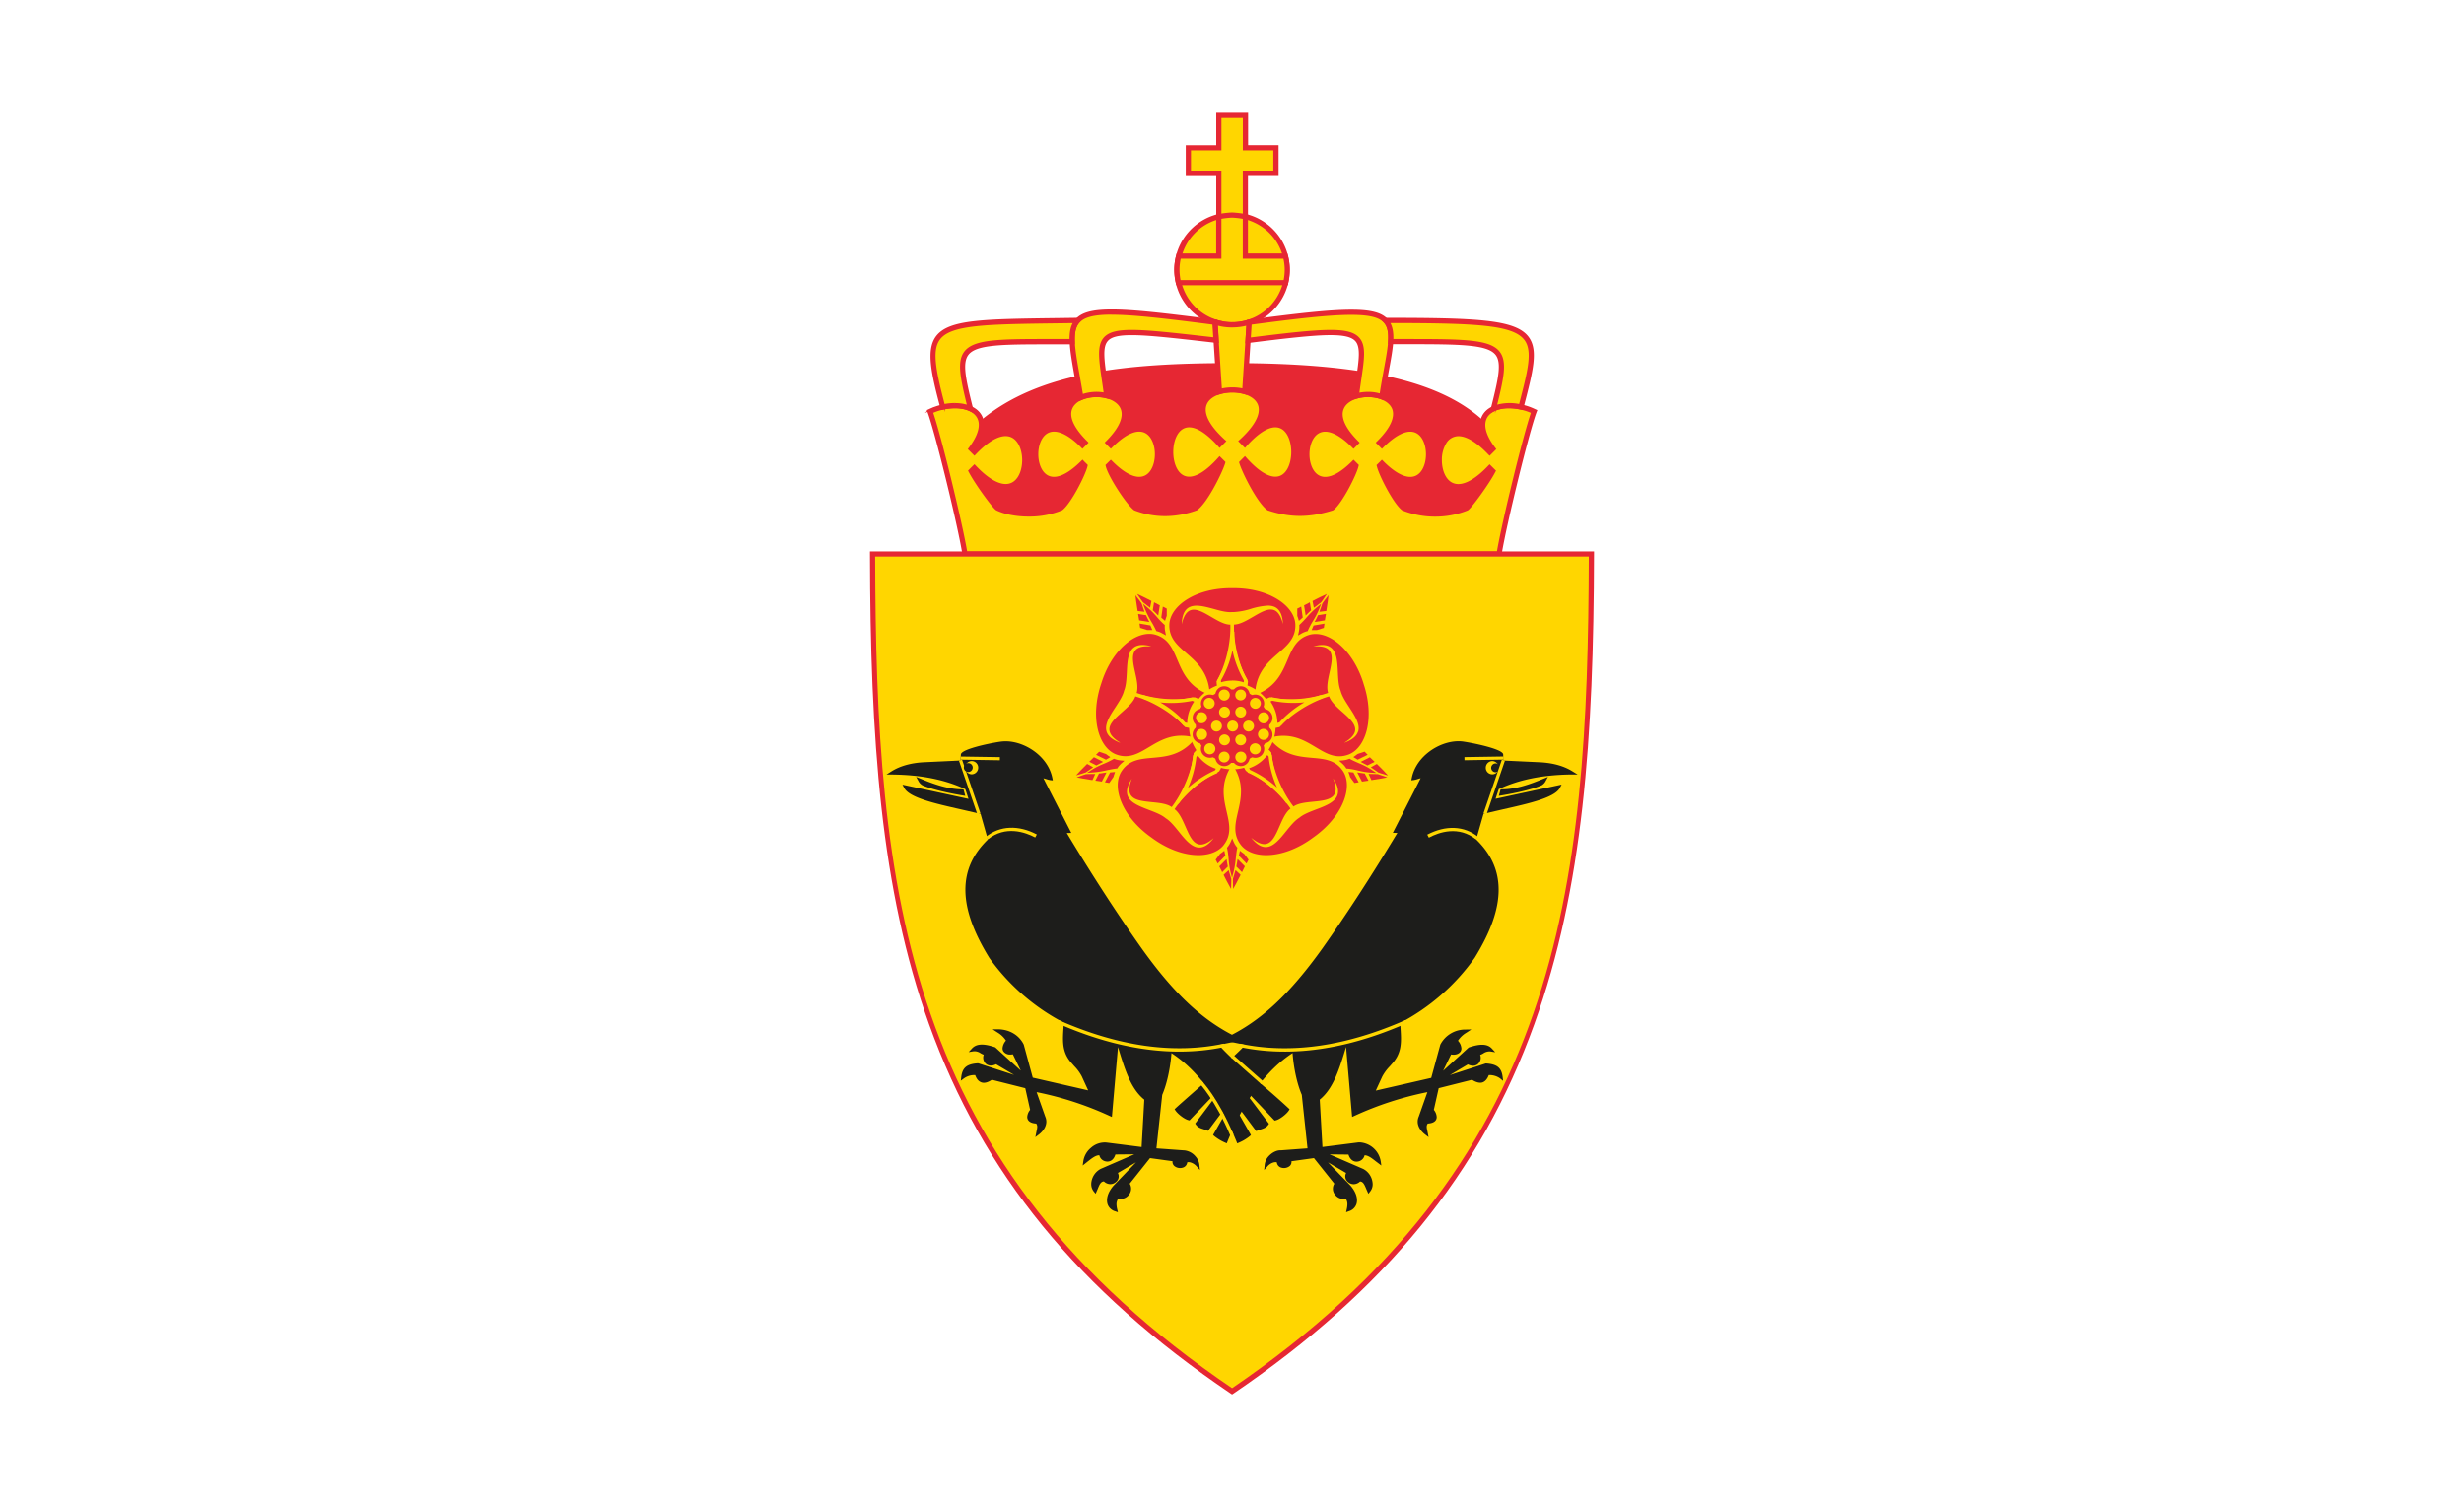<svg xmlns="http://www.w3.org/2000/svg" viewBox="0 0 1357.27 830.13"><defs><style>.cls-1{fill:#fff;}.cls-2{fill:#e62733;}.cls-3{fill:#ffd600;}.cls-4{fill:none;stroke:#e62733;stroke-miterlimit:10;}.cls-5{fill:#1d1d1b;}</style></defs><g id="Hvit_bakgrunn" data-name="Hvit bakgrunn"><rect class="cls-1" width="1357.27" height="830.13"/></g><g id="Layer_6" data-name="Layer 6"><path class="cls-2" d="M825.75,305.15C828.6,287.69,841,237.33,845,226.66c-12.48-5.86-27-3.58-28.23,6-24.18-22.62-67.6-31.78-138.28-31.78-53.92,0-104.85,3.9-138,31.67-1.35-9.52-15.78-11.78-28.22-5.93,4,10.67,16.42,61,19.27,78.49Z"/><path class="cls-2" d="M826.54,306.08H530.78l-.14-.78c-2.74-16.88-15.13-67.38-19.2-78.31l-.31-.81.78-.35a33.86,33.86,0,0,1,14.18-3.31c7.85,0,13.44,3.17,15,8.38C572.66,205.27,618.91,200,678.5,200c71.16,0,113.77,9.55,137.71,30.93,1.57-5.23,7.15-8.4,15-8.4a33.82,33.82,0,0,1,14.17,3.31l.79.35-.31.81c-4.07,10.92-16.46,61.43-19.22,78.31Zm-294.19-1.86H825c2.93-17.26,14.59-64.79,18.88-77.07a32.06,32.06,0,0,0-12.62-2.77c-6,0-12.72,2.21-13.53,8.44l-.24,1.79-1.31-1.24c-23.34-21.8-65.79-31.52-137.65-31.52-59.94,0-106.23,5.34-137.38,31.46l-1.29,1.07-.22-1.66c-.88-6.14-7.56-8.34-13.52-8.34a32,32,0,0,0-12.62,2.77c4.31,12.3,15.95,59.82,18.88,77.07"/><path class="cls-3" d="M825.75,305.15C828.6,287.69,841,237.33,845,226.66c-17.37-8.17-38.61-.52-22.71,20.61L820.54,249c-37-38.64-37,47.53,0,8.71l1.76,1.75c-3.1,6-12.4,18.81-14.44,20.33a47.47,47.47,0,0,1-34.78,0c-4.34-3.43-12-18.18-13.25-23.25l1.38-1.36c34.26,34.26,34.26-44.3,0-10l-1.38-1.38c35.36-35.36-47.84-35.36-12.89,0l-1.37,1.38c-34.27-34.27-34.27,44.29,0,10,.21.21,1,1,1.37,1.36-1.24,5.07-8.93,19.82-13.24,23.25-12.15,3.84-22.71,4-34.78,0-5.54-4.15-13.39-20.23-14.78-24.9.31-.34,1.19-1.21,1.59-1.61,36,40.2,36-48.86,0-8.66l-1.59-1.59c40.94-37.76-51.61-37.76-10.65,0l-1.61,1.59c-36-40.2-36,48.86,0,8.66l1.61,1.61c-1.4,4.67-9.25,20.75-14.8,24.9-10.75,3.84-22,4.33-33.23,0-4.31-3.43-13.67-18.18-14.91-23.25l1.37-1.36c34.27,34.26,34.27-44.3,0-10l-1.37-1.38c35-35.36-48.25-35.36-12.89,0l-1.38,1.38c-34.26-34.27-34.26,44.29,0,10l1.38,1.36c-1.23,5.07-8.93,19.82-13.24,23.25-11.14,4.67-26.27,4.12-35,0-2-1.52-11.34-14.35-14.44-20.33,0,0,1-1,1.76-1.75,37,38.82,37-47.35,0-8.71L535,247.27c15.9-21.13-5.33-28.78-22.72-20.61,4,10.67,16.42,61,19.27,78.49Z"/><path class="cls-2" d="M826.54,306.08H530.78l-.14-.78c-2.74-16.87-15.13-67.38-19.2-78.31l-.31-.81.78-.35a33.86,33.86,0,0,1,14.18-3.31c6.87,0,12.26,2.56,14.41,6.86,1.61,3.25,2.16,9-4.26,17.81l.53.52c6.4-6.51,12.19-9.83,17.19-9.83,7.9,0,11.5,8.08,11.5,15.59S561.88,269,554,269c-5,0-10.81-3.32-17.25-9.9l-.6.59c3.4,6.24,11.91,17.84,13.79,19.37,4.3,2,10.37,3.15,16.68,3.15a46.37,46.37,0,0,0,17.3-3.16c3.93-3.25,11.14-16.81,12.7-22.16l-.14-.13-.21-.21c-5.79,5.62-11,8.48-15.6,8.48-7.57,0-11-7.67-11-14.81s3.45-14.81,11-14.81c4.55,0,9.81,2.86,15.6,8.49l.07-.07c-9.22-9.51-9.38-15.89-7.84-19.6,2-4.76,8-7.85,15.44-7.85s13.54,3.1,15.54,7.9c1.55,3.7,1.43,10.08-7.64,19.54l.08.08c5.8-5.63,11-8.49,15.6-8.49,7.57,0,11,7.68,11,14.81S635.1,265,627.53,265c-4.56,0-9.8-2.86-15.6-8.48l-.34.33c1.65,5.39,10.33,18.85,14.35,22.15,10.29,3.93,21.23,3.91,32.31,0,5-3.85,12.37-18.44,14.18-23.82l-.51-.51c-6.27,6.82-11.93,10.27-16.83,10.27-7.65,0-11.14-8.27-11.14-16S647.44,233,655.09,233c4.9,0,10.56,3.45,16.83,10.28l.23-.22c-10.75-10.19-11.21-17-9.65-21,2-5,8.36-8.28,16.3-8.28s14.36,3.25,16.32,8.28c1.55,4,1.09,10.82-9.66,21l.24.22C692,236.5,697.64,233,702.53,233c7.66,0,11.13,8.26,11.13,16s-3.47,15.94-11.13,15.94c-4.91,0-10.55-3.45-16.83-10.27l-.52.51c1.82,5.4,9.21,20,14.18,23.82a53,53,0,0,0,16.74,2.84A57,57,0,0,0,733.25,279c3.93-3.29,11.1-16.8,12.65-22.14l-.34-.33c-5.8,5.62-11,8.48-15.6,8.48-7.57,0-11-7.67-11-14.81s3.45-14.81,11-14.81c4.56,0,9.8,2.86,15.6,8.49l.08-.08c-9.09-9.46-9.19-15.84-7.65-19.54,2-4.8,8.11-7.9,15.55-7.9S767,219.45,769,224.21c1.54,3.71,1.38,10.09-7.84,19.6l.07.07c5.79-5.63,11-8.49,15.6-8.49,7.57,0,11,7.68,11,14.81s-3.45,14.81-11,14.81c-4.55,0-9.81-2.86-15.6-8.48l-.35.34c1.56,5.35,8.77,18.92,12.7,22.16a45.79,45.79,0,0,0,16.91,3.16A45.33,45.33,0,0,0,807.38,279c1.92-1.6,10.4-13.15,13.76-19.36l-.59-.59c-6.43,6.58-12.23,9.9-17.24,9.9-7.87,0-11.45-8-11.45-15.51a19.82,19.82,0,0,1,2.79-10.57,10.06,10.06,0,0,1,8.71-5c5,0,10.78,3.32,17.19,9.83l.52-.52c-6.42-8.84-5.87-14.56-4.25-17.81,2.15-4.3,7.54-6.86,14.41-6.86a33.82,33.82,0,0,1,14.17,3.31l.79.35-.31.81c-4.07,10.92-16.46,61.43-19.22,78.31Zm-294.19-1.86H825c2.93-17.26,14.59-64.79,18.88-77.07a32,32,0,0,0-12.62-2.76c-6.16,0-10.92,2.18-12.74,5.81-2,4.13-.49,9.83,4.55,16.52l.48.64-3,3-.67-.67c-6.22-6.5-11.93-9.94-16.51-9.94a8.36,8.36,0,0,0-7.15,4.16,18,18,0,0,0-2.49,9.56c0,6.57,3,13.66,9.59,13.66,4.59,0,10.32-3.47,16.56-10l.65-.68,2.92,2.9-.32.6c-3.21,6.19-12.5,19-14.71,20.65l-.2.12a47.26,47.26,0,0,1-17.74,3.36,47.85,47.85,0,0,1-17.75-3.36l-.23-.14c-4.69-3.72-12.37-18.82-13.56-23.75l-.14-.51.38-.37,1.38-1.36.65-.67.66.67c5.62,5.61,10.79,8.58,14.95,8.58,6.3,0,9.16-6.71,9.16-12.95s-2.86-12.94-9.16-12.94c-4.16,0-9.33,3-14.95,8.58l-.65.66-2.71-2.69.67-.66c7.24-7.23,10-13.53,8.09-18.23-1.69-4.07-7.07-6.71-13.72-6.71s-12.12,2.67-13.83,6.77c-2,4.69.77,11,7.89,18.18l.65.65-2.68,2.69-.66-.66c-5.63-5.62-10.78-8.58-14.95-8.58-6.28,0-9.16,6.71-9.16,12.94s2.88,12.95,9.16,12.95c4.17,0,9.32-3,14.95-8.58l.66-.67,1,1c.35.34.8.79,1,1l.36.35-.12.51c-1.21,4.93-8.86,20-13.55,23.75l-.31.16c-12.73,4-23.25,4-35.35,0l-.26-.13c-5.8-4.34-13.78-20.88-15.13-25.39l-.16-.53,2.69-2.69.65.73c6.09,6.79,11.66,10.38,16.11,10.38,6.37,0,9.27-7.31,9.27-14.08s-2.9-14.1-9.27-14.1c-4.45,0-10,3.59-16.11,10.38l-.65.73-3-3,.72-.65c10.66-9.84,11.26-16.1,9.88-19.61-1.91-4.91-8.7-7.1-14.58-7.1s-12.66,2.19-14.57,7.1c-1.38,3.51-.78,9.77,9.88,19.61l.72.65-3,3-.65-.73c-6.08-6.79-11.66-10.38-16.1-10.38-6.38,0-9.28,7.31-9.28,14.08s2.9,14.1,9.28,14.1c4.44,0,10-3.59,16.1-10.38l.65-.72.69.68,1.62,1.61.38.39-.16.53c-1.35,4.51-9.32,21.05-15.11,25.39l-.26.13c-11.58,4.14-23.07,4.14-33.87,0l-.24-.14c-4.38-3.49-13.93-18.35-15.24-23.75l-.13-.52.38-.37c.2-.2.59-.57.89-.89l1.14-1.11.65.65c5.62,5.61,10.79,8.58,14.95,8.58,6.3,0,9.16-6.71,9.16-12.95s-2.86-12.94-9.16-12.94c-4.16,0-9.33,3-14.95,8.58l-.66.66-2.68-2.69.65-.65c7.12-7.21,9.84-13.49,7.89-18.18-1.71-4.1-7.15-6.77-13.83-6.77s-12,2.64-13.72,6.71c-2,4.7.85,11,8.08,18.23l.66.66-.65.65c-.51.53-1.38,1.38-1.38,1.38l-.66.66-.65-.66c-5.62-5.62-10.79-8.58-15-8.58-6.3,0-9.16,6.71-9.16,12.94s2.86,12.95,9.16,12.95c4.16,0,9.33-3,15-8.58l.68-.68.65.69c.13.13.5.5.85.83l.87.89-.12.51c-1.2,4.92-8.86,20-13.57,23.75l-.21.12a47.12,47.12,0,0,1-18.15,3.38c-6.72,0-13-1.2-17.57-3.39l-.15-.09c-2.19-1.63-11.5-14.45-14.71-20.65l-.32-.6.48-.49,1.76-1.75.68-.66.65.68c6.24,6.55,12,10,16.56,10,6.59,0,9.59-7.09,9.59-13.66s-3-13.72-9.64-13.72c-4.58,0-10.28,3.44-16.51,9.94l-.65.67-3-3,.49-.64c5-6.69,6.6-12.41,4.55-16.52-1.82-3.63-6.58-5.81-12.74-5.81a32,32,0,0,0-12.62,2.76c4.31,12.3,15.95,59.82,18.88,77.07"/><path class="cls-4" d="M826.54,306.08H530.78l-.14-.78c-2.74-16.87-15.13-67.38-19.2-78.31l-.31-.81.78-.35a33.86,33.86,0,0,1,14.18-3.31c6.87,0,12.26,2.56,14.41,6.86,1.61,3.25,2.16,9-4.26,17.81l.53.52c6.4-6.51,12.19-9.83,17.19-9.83,7.9,0,11.5,8.08,11.5,15.59S561.88,269,554,269c-5,0-10.81-3.32-17.25-9.9l-.6.59c3.4,6.24,11.91,17.84,13.79,19.37,4.3,2,10.37,3.15,16.68,3.15a46.37,46.37,0,0,0,17.3-3.16c3.93-3.25,11.14-16.81,12.7-22.16l-.14-.13-.21-.21c-5.79,5.62-11,8.48-15.6,8.48-7.57,0-11-7.67-11-14.81s3.45-14.81,11-14.81c4.55,0,9.81,2.86,15.6,8.49l.07-.07c-9.22-9.51-9.38-15.89-7.84-19.6,2-4.76,8-7.85,15.44-7.85s13.54,3.1,15.54,7.9c1.55,3.7,1.43,10.08-7.64,19.54l.08.08c5.8-5.63,11-8.49,15.6-8.49,7.57,0,11,7.68,11,14.81S635.1,265,627.53,265c-4.56,0-9.8-2.86-15.6-8.48l-.34.33c1.65,5.39,10.33,18.85,14.35,22.15,10.29,3.93,21.23,3.91,32.31,0,5-3.85,12.37-18.44,14.18-23.82l-.51-.51c-6.27,6.82-11.93,10.27-16.83,10.27-7.65,0-11.14-8.27-11.14-16S647.44,233,655.09,233c4.9,0,10.56,3.45,16.83,10.28l.23-.22c-10.75-10.19-11.21-17-9.65-21,2-5,8.36-8.28,16.3-8.28s14.36,3.25,16.32,8.28c1.55,4,1.09,10.82-9.66,21l.24.22C692,236.5,697.64,233,702.53,233c7.66,0,11.13,8.26,11.13,16s-3.47,15.94-11.13,15.94c-4.91,0-10.55-3.45-16.83-10.27l-.52.51c1.82,5.4,9.21,20,14.18,23.82a53,53,0,0,0,16.74,2.84A57,57,0,0,0,733.25,279c3.93-3.29,11.1-16.8,12.65-22.14l-.34-.33c-5.8,5.62-11,8.48-15.6,8.48-7.57,0-11-7.67-11-14.81s3.45-14.81,11-14.81c4.56,0,9.8,2.86,15.6,8.49l.08-.08c-9.09-9.46-9.19-15.84-7.65-19.54,2-4.8,8.11-7.9,15.55-7.9S767,219.45,769,224.21c1.54,3.71,1.38,10.09-7.84,19.6l.07.07c5.79-5.63,11-8.49,15.6-8.49,7.57,0,11,7.68,11,14.81s-3.45,14.81-11,14.81c-4.55,0-9.81-2.86-15.6-8.48l-.35.34c1.56,5.35,8.77,18.92,12.7,22.16a45.79,45.79,0,0,0,16.91,3.16A45.33,45.33,0,0,0,807.38,279c1.92-1.6,10.4-13.15,13.76-19.36l-.59-.59c-6.43,6.58-12.23,9.9-17.24,9.9-7.87,0-11.45-8-11.45-15.51a19.82,19.82,0,0,1,2.79-10.57,10.06,10.06,0,0,1,8.71-5c5,0,10.78,3.32,17.19,9.83l.52-.52c-6.42-8.84-5.87-14.56-4.25-17.81,2.15-4.3,7.54-6.86,14.41-6.86a33.82,33.82,0,0,1,14.17,3.31l.79.35-.31.81c-4.07,10.92-16.46,61.43-19.22,78.31Zm-294.19-1.86H825c2.93-17.26,14.59-64.79,18.88-77.07a32,32,0,0,0-12.62-2.76c-6.16,0-10.92,2.18-12.74,5.81-2,4.13-.49,9.83,4.55,16.52l.48.64-3,3-.67-.67c-6.22-6.5-11.93-9.94-16.51-9.94a8.36,8.36,0,0,0-7.15,4.16,18,18,0,0,0-2.49,9.56c0,6.57,3,13.66,9.59,13.66,4.59,0,10.32-3.47,16.56-10l.65-.68,2.92,2.9-.32.6c-3.21,6.19-12.5,19-14.71,20.65l-.2.12a47.26,47.26,0,0,1-17.74,3.36,47.85,47.85,0,0,1-17.75-3.36l-.23-.14c-4.69-3.72-12.37-18.82-13.56-23.75l-.14-.51.38-.37,1.38-1.36.65-.67.66.67c5.62,5.61,10.79,8.58,14.95,8.58,6.3,0,9.16-6.71,9.16-12.95s-2.86-12.94-9.16-12.94c-4.16,0-9.33,3-14.95,8.58l-.65.66-2.71-2.69.67-.66c7.24-7.23,10-13.53,8.09-18.23-1.69-4.07-7.07-6.71-13.72-6.71s-12.12,2.67-13.83,6.77c-2,4.69.77,11,7.89,18.18l.65.65-2.68,2.69-.66-.66c-5.63-5.62-10.78-8.58-14.95-8.58-6.28,0-9.16,6.71-9.16,12.94s2.88,12.95,9.16,12.95c4.17,0,9.32-3,14.95-8.58l.66-.67,1,1c.35.34.8.79,1,1l.36.35-.12.51c-1.21,4.93-8.86,20-13.55,23.75l-.31.16c-12.73,4-23.25,4-35.35,0l-.26-.13c-5.8-4.34-13.78-20.88-15.13-25.39l-.16-.53,2.69-2.69.65.73c6.09,6.79,11.66,10.38,16.11,10.38,6.37,0,9.27-7.31,9.27-14.08s-2.9-14.1-9.27-14.1c-4.45,0-10,3.59-16.11,10.38l-.65.73-3-3,.72-.65c10.66-9.84,11.26-16.1,9.88-19.61-1.91-4.91-8.7-7.1-14.58-7.1s-12.66,2.19-14.57,7.1c-1.38,3.51-.78,9.77,9.88,19.61l.72.65-3,3-.65-.73c-6.08-6.79-11.66-10.38-16.1-10.38-6.38,0-9.28,7.31-9.28,14.08s2.9,14.1,9.28,14.1c4.44,0,10-3.59,16.1-10.38l.65-.72.69.68,1.62,1.61.38.39-.16.53c-1.35,4.51-9.32,21.05-15.11,25.39l-.26.13c-11.58,4.14-23.07,4.14-33.87,0l-.24-.14c-4.38-3.49-13.93-18.35-15.24-23.75l-.13-.52.38-.37c.2-.2.59-.57.89-.89l1.14-1.11.65.65c5.62,5.61,10.79,8.58,14.95,8.58,6.3,0,9.16-6.71,9.16-12.95s-2.86-12.94-9.16-12.94c-4.16,0-9.33,3-14.95,8.58l-.66.66-2.68-2.69.65-.65c7.12-7.21,9.84-13.49,7.89-18.18-1.71-4.1-7.15-6.77-13.83-6.77s-12,2.64-13.72,6.71c-2,4.7.85,11,8.08,18.23l.66.66-.65.65c-.51.53-1.38,1.38-1.38,1.38l-.66.66-.65-.66c-5.62-5.62-10.79-8.58-15-8.58-6.3,0-9.16,6.71-9.16,12.94s2.86,12.95,9.16,12.95c4.16,0,9.33-3,15-8.58l.68-.68.65.69c.13.13.5.5.85.83l.87.89-.12.51c-1.2,4.92-8.86,20-13.57,23.75l-.21.12a47.12,47.12,0,0,1-18.15,3.38c-6.72,0-13-1.2-17.57-3.39l-.15-.09c-2.19-1.63-11.5-14.45-14.71-20.65l-.32-.6.48-.49,1.76-1.75.68-.66.65.68c6.24,6.55,12,10,16.56,10,6.59,0,9.59-7.09,9.59-13.66s-3-13.72-9.64-13.72c-4.58,0-10.28,3.44-16.51,9.94l-.65.67-3-3,.49-.64c5-6.69,6.6-12.41,4.55-16.52-1.82-3.63-6.58-5.81-12.74-5.81a32,32,0,0,0-12.62,2.76c4.31,12.3,15.95,59.82,18.88,77.07"/><path class="cls-3" d="M686,119.29a30.37,30.37,0,1,1-14.63,0V95.53H654.59V81.34h16.79V63.53H686V81.34h16.79V95.53H686c0,2,0,23,0,23.76"/><path class="cls-2" d="M678.66,179.85a31.18,31.18,0,0,1-8.21-61.3V96.46H653.66v-16h16.79V62.6H687V80.42h16.79v16H686.92l0,22.11a31.18,31.18,0,0,1-8.28,61.28M655.52,94.61h16.79V120l-.72.17a29.35,29.35,0,1,0,36.52,28.47c0-13.54-9-25-22.34-28.46l-.69-.18V94.61h16.82V82.27h-16.8V64.46H672.31V82.27H655.52Z"/><path class="cls-4" d="M678.66,179.85a31.18,31.18,0,0,1-8.21-61.3V96.46H653.66v-16h16.79V62.6H687V80.42h16.79v16H686.92l0,22.11a31.18,31.18,0,0,1-8.28,61.28M655.52,94.61h16.79V120l-.72.17a29.35,29.35,0,1,0,36.52,28.47c0-13.54-9-25-22.34-28.46l-.69-.18V94.61h16.82V82.27h-16.8V64.46H672.31V82.27H655.52Z"/><path class="cls-3" d="M708.05,141a31.3,31.3,0,0,1,1,7.67,34.62,34.62,0,0,1-.84,7h-59.1a35.61,35.61,0,0,1-.82-7,30.36,30.36,0,0,1,1-7.67h22.11V119.3a30.84,30.84,0,0,1,14.63,0V141Z"/><path class="cls-2" d="M709,156.62H648.37l-.17-.73a35.78,35.78,0,0,1-.85-7.22,30.86,30.86,0,0,1,1-7.87l.18-.69h21.89V118.52l.76-.13a55.56,55.56,0,0,1,7.45-.89,56.33,56.33,0,0,1,7.53.9l.75.15v21.56h21.83l.19.69a31.59,31.59,0,0,1,1,7.93,35.56,35.56,0,0,1-.85,7.18Zm-59.08-1.85h57.58a30.46,30.46,0,0,0,.66-6,28.21,28.21,0,0,0-.8-6.76H685.07V120.1a45.69,45.69,0,0,0-6.42-.75,48.49,48.49,0,0,0-6.35.73V142H650a28.43,28.43,0,0,0-.78,6.68,32.68,32.68,0,0,0,.66,6.12"/><path class="cls-4" d="M709,156.62H648.37l-.17-.73a35.78,35.78,0,0,1-.85-7.22,30.86,30.86,0,0,1,1-7.87l.18-.69h21.89V118.52l.76-.13a55.56,55.56,0,0,1,7.45-.89,56.33,56.33,0,0,1,7.53.9l.75.15v21.56h21.83l.19.69a31.59,31.59,0,0,1,1,7.93,35.56,35.56,0,0,1-.85,7.18Zm-59.08-1.85h57.58a30.46,30.46,0,0,0,.66-6,28.21,28.21,0,0,0-.8-6.76H685.07V120.1a45.69,45.69,0,0,0-6.42-.75,48.49,48.49,0,0,0-6.35.73V142H650a28.43,28.43,0,0,0-.78,6.68,32.68,32.68,0,0,0,.66,6.12"/><path class="cls-3" d="M671.74,215.76a25.87,25.87,0,0,1,13.91-.07l2.44-38.24-.49.14a31.52,31.52,0,0,1-18.05-.08l-.33-.1Z"/><path class="cls-2" d="M670.89,217l-2.69-40.76,1.24.29a3.14,3.14,0,0,1,.39.12,30.19,30.19,0,0,0,17.46.08l1.81-.46-2.59,40.66-1.12-.31a25.22,25.22,0,0,0-13.38.06Zm-.66-38.29,2.36,35.89a27.76,27.76,0,0,1,12.2-.07l2.3-35.78a31.26,31.26,0,0,1-8.38,1.09h-.89a29.47,29.47,0,0,1-7.59-1.14"/><path class="cls-4" d="M670.89,217l-2.69-40.76,1.24.29a3.14,3.14,0,0,1,.39.12,30.19,30.19,0,0,0,17.46.08l1.81-.46-2.59,40.66-1.12-.31a25.22,25.22,0,0,0-13.38.06Zm-.66-38.29,2.36,35.89a27.76,27.76,0,0,1,12.2-.07l2.3-35.78a31.26,31.26,0,0,1-8.38,1.09h-.89a29.47,29.47,0,0,1-7.59-1.14"/><path class="cls-3" d="M669.22,177.47c-90.38-11.69-82-8.2-73.84,41.49a22.58,22.58,0,0,1,14.23-1c-5.24-38.61-10.52-38.62,60.25-30.58-.18-4.13-.64-9.91-.64-9.91"/><path class="cls-2" d="M594.65,220.3l-.18-1.18c-.67-4-1.33-7.71-1.94-11.11-2.89-16.2-4.63-26,.08-31.6,3.19-3.82,9.11-5.45,19.77-5.45,11.58,0,28.27,1.88,57,5.58l.74.1.06.75c0,.06.47,5.85.65,10l.06,1.09-4.26-.49c-20.55-2.34-34.11-3.88-43.17-3.88-7.47,0-11.55,1-13.65,3.45-3.12,3.61-2.06,10.81-.32,22.74.33,2.34.7,4.86,1.08,7.58l.18,1.38-1.34-.34a22.14,22.14,0,0,0-13.62.94Zm17.73-47.48c-9.92,0-15.57,1.47-18.35,4.78-4.16,5-2.47,14.42.33,30.07.56,3.11,1.15,6.42,1.75,10a24.1,24.1,0,0,1,12.39-.9q-.46-3.33-.89-6.25c-1.82-12.45-2.92-20,.76-24.22,2.49-2.86,7-4.08,15-4.08,9.16,0,22.77,1.54,43.38,3.88l2.08.24c-.16-3-.42-6.52-.53-8-28.16-3.64-44.59-5.48-56-5.48"/><path class="cls-4" d="M594.65,220.3l-.18-1.18c-.67-4-1.33-7.71-1.94-11.11-2.89-16.2-4.63-26,.08-31.6,3.19-3.82,9.11-5.45,19.77-5.45,11.58,0,28.27,1.88,57,5.58l.74.1.06.75c0,.06.47,5.85.65,10l.06,1.09-4.26-.49c-20.55-2.34-34.11-3.88-43.17-3.88-7.47,0-11.55,1-13.65,3.45-3.12,3.61-2.06,10.81-.32,22.74.33,2.34.7,4.86,1.08,7.58l.18,1.38-1.34-.34a22.14,22.14,0,0,0-13.62.94Zm17.73-47.48c-9.92,0-15.57,1.47-18.35,4.78-4.16,5-2.47,14.42.33,30.07.56,3.11,1.15,6.42,1.75,10a24.1,24.1,0,0,1,12.39-.9q-.46-3.33-.89-6.25c-1.82-12.45-2.92-20,.76-24.22,2.49-2.86,7-4.08,15-4.08,9.16,0,22.77,1.54,43.38,3.88l2.08.24c-.16-3-.42-6.52-.53-8-28.16-3.64-44.59-5.48-56-5.48"/><path class="cls-3" d="M687.46,187.52c71.7-9,64.44-6.47,59.67,30.65a23.21,23.21,0,0,1,14,.41c7-47,20.44-53.49-73.07-41Z"/><path class="cls-2" d="M761.91,219.87l-1.09-.43a22.58,22.58,0,0,0-13.43-.36l-1.37.36.19-1.39c.42-3.31.87-6.35,1.28-9.13,1.57-10.67,2.59-17.73-.46-21.25-2.14-2.48-6.5-3.58-14.14-3.58-9.81,0-25.64,1.89-45.32,4.35l-1.11.14.75-11.85.76-.1c25.68-3.42,44.06-5.54,56.38-5.54,10.86,0,16.85,1.62,20,5.41,4.3,5.17,2.7,13.94.27,27.22-.82,4.43-1.73,9.44-2.56,15Zm-8.23-3.51a22.39,22.39,0,0,1,6.73,1c.79-5.15,1.63-9.82,2.4-14,2.34-12.74,3.88-21.18.12-25.68-2.73-3.28-8.46-4.74-18.58-4.74-12.1,0-30.17,2.06-55.37,5.42l-.52,8.09c19.84-2.48,34.67-4.23,44.43-4.23,8.34,0,13,1.26,15.55,4.22,3.62,4.18,2.58,11.16.88,22.73-.34,2.39-.73,5-1.1,7.76a26.23,26.23,0,0,1,5.46-.58"/><path class="cls-4" d="M761.91,219.87l-1.09-.43a22.58,22.58,0,0,0-13.43-.36l-1.37.36.19-1.39c.42-3.31.87-6.35,1.28-9.13,1.57-10.67,2.59-17.73-.46-21.25-2.14-2.48-6.5-3.58-14.14-3.58-9.81,0-25.64,1.89-45.32,4.35l-1.11.14.75-11.85.76-.1c25.68-3.42,44.06-5.54,56.38-5.54,10.86,0,16.85,1.62,20,5.41,4.3,5.17,2.7,13.94.27,27.22-.82,4.43-1.73,9.44-2.56,15Zm-8.23-3.51a22.39,22.39,0,0,1,6.73,1c.79-5.15,1.63-9.82,2.4-14,2.34-12.74,3.88-21.18.12-25.68-2.73-3.28-8.46-4.74-18.58-4.74-12.1,0-30.17,2.06-55.37,5.42l-.52,8.09c19.84-2.48,34.67-4.23,44.43-4.23,8.34,0,13,1.26,15.55,4.22,3.62,4.18,2.58,11.16.88,22.73-.34,2.39-.73,5-1.1,7.76a26.23,26.23,0,0,1,5.46-.58"/><path class="cls-3" d="M822.68,225.15c4-1.91,9.48-2.21,15.21-.92,11.66-44.94,13.08-47.71-74.75-47.71,2.6,2.62,3.25,6.44,2.92,11.64,65.4,0,66.07-1.08,56.62,37"/><path class="cls-2" d="M821.29,226.85l.48-1.92c3.87-15.56,6.19-25,2.44-29.76-4.55-5.81-18.79-6.08-48-6.08H765.07l0-1c.35-5.45-.44-8.71-2.65-10.93l-1.58-1.59h2.24c50.15,0,71.28.92,78.4,10.14,5.48,7.06,2.48,18.58-2.46,37.66l-.51,1.94-.87-.2c-5.52-1.23-10.92-.92-14.61.86Zm-45.11-39.61c30.64,0,44.4.28,49.49,6.78,4.16,5.31,2.08,14.53-1.64,29.59a26.32,26.32,0,0,1,13.18-.48l0-.2c4.82-18.53,7.72-29.71,2.8-36.06-6.53-8.45-26.88-9.39-75-9.42,1.51,2.33,2.14,5.46,2,9.79Z"/><path class="cls-4" d="M821.29,226.85l.48-1.92c3.87-15.56,6.19-25,2.44-29.76-4.55-5.81-18.79-6.08-48-6.08H765.07l0-1c.35-5.45-.44-8.71-2.65-10.93l-1.58-1.59h2.24c50.15,0,71.28.92,78.4,10.14,5.48,7.06,2.48,18.58-2.46,37.66l-.51,1.94-.87-.2c-5.52-1.23-10.92-.92-14.61.86Zm-45.11-39.61c30.64,0,44.4.28,49.49,6.78,4.16,5.31,2.08,14.53-1.64,29.59a26.32,26.32,0,0,1,13.18-.48l0-.2c4.82-18.53,7.72-29.71,2.8-36.06-6.53-8.45-26.88-9.39-75-9.42,1.51,2.33,2.14,5.46,2,9.79Z"/><path class="cls-3" d="M590.66,188.17c-.19-5.23.55-9,3.1-11.65-81.91,1.19-87.38-1.14-74.42,47.71,5.73-1.3,11.3-.94,15.31.93-9.59-38.64-8.07-37,56-37"/><path class="cls-2" d="M536,226.82l-1.76-.83c-3.8-1.76-9.28-2.08-14.71-.85l-.87.2-.23-.86c-5-18.86-7.88-31.77-2.4-39,6.81-9,25.59-9.23,66.75-9.77l10.94-.15,2.26,0-1.58,1.61c-2.18,2.24-3,5.52-2.83,11l0,1h-15c-25.52,0-39.06.27-43.48,5.92-3.66,4.69-1.71,13.49,2.38,29.92Zm-10-4.29a22.61,22.61,0,0,1,7.25,1.1c-3.92-15.9-5.65-24.59-1.59-29.78,5-6.34,18.09-6.61,44.94-6.61h13.05c-.07-4.3.61-7.43,2.11-9.75-3.12,0-6.1.08-9,.1-39.3.52-59,.77-65.31,9-4.5,5.92-2.89,16.1,2.5,36.51a31.33,31.33,0,0,1,6-.61"/><path class="cls-4" d="M536,226.82l-1.76-.83c-3.8-1.76-9.28-2.08-14.71-.85l-.87.2-.23-.86c-5-18.86-7.88-31.77-2.4-39,6.81-9,25.59-9.23,66.75-9.77l10.94-.15,2.26,0-1.58,1.61c-2.18,2.24-3,5.52-2.83,11l0,1h-15c-25.52,0-39.06.27-43.48,5.92-3.66,4.69-1.71,13.49,2.38,29.92Zm-10-4.29a22.61,22.61,0,0,1,7.25,1.1c-3.92-15.9-5.65-24.59-1.59-29.78,5-6.34,18.09-6.61,44.94-6.61h13.05c-.07-4.3.61-7.43,2.11-9.75-3.12,0-6.1.08-9,.1-39.3.52-59,.77-65.31,9-4.5,5.92-2.89,16.1,2.5,36.51a31.33,31.33,0,0,1,6-.61"/><path class="cls-3" d="M480.63,305.15h396c-.45,194.23-21,341-198,461.26C500.81,646.13,481,499.86,480.63,305.15"/><path class="cls-2" d="M678.68,767.53l-.52-.35C594.33,710.49,541.61,645.93,512.23,564c-26.7-74.48-32.32-157.34-32.52-258.84v-.93H877.56v.93c-.23,101.06-5.9,183.73-32.83,258.67-29.47,82-82.05,146.62-165.51,203.35ZM481.56,306.08C482,490.93,497,642.18,678.68,765.28c181.47-123.61,196.54-274.68,197-459.2Z"/><path class="cls-4" d="M678.68,767.53l-.52-.35C594.33,710.49,541.61,645.93,512.23,564c-26.7-74.48-32.32-157.34-32.52-258.84v-.93H877.56v.93c-.23,101.06-5.9,183.73-32.83,258.67-29.47,82-82.05,146.62-165.51,203.35ZM481.56,306.08C482,490.93,497,642.18,678.68,765.28c181.47-123.61,196.54-274.68,197-459.2Z"/><path class="cls-2" d="M678.66,479.78c1.05-4,1.14-9.24,1.88-12.59a13.59,13.59,0,0,1-1.84-3,13.59,13.59,0,0,1-1.84,3c.85,3.31.77,8.58,1.8,12.59"/><path class="cls-2" d="M678.65,483.49l-.89-3.48a48.47,48.47,0,0,1-1-7,42.55,42.55,0,0,0-.78-5.59l-.12-.46.31-.36a13,13,0,0,0,1.71-2.8l.85-2,.85,2a12.67,12.67,0,0,0,1.69,2.78l.31.35-.11.45c-.32,1.42-.5,3.22-.72,5.14a53.12,53.12,0,0,1-1.17,7.48Zm-.78-16.08a49.32,49.32,0,0,1,.72,5.4l.12,1.15c0-.54.12-1.1.17-1.64.2-1.78.38-3.46.66-4.89a10.81,10.81,0,0,1-.83-1.25,12.24,12.24,0,0,1-.84,1.23"/><path class="cls-2" d="M673.79,470.24s-.46.36-1.1.76l-2,2.64.25.48,3-3.09Z"/><path class="cls-2" d="M670.74,475.69l-1.11-2.13.34-.47s1.46-2,2-2.65l.25-.22c.59-.38,1-.71,1-.71l1.16-.89.61,2.68Z"/><path class="cls-2" d="M683.58,470.24s.46.36,1.1.76c.52.68,2,2.64,2,2.64l-.25.48-3-3.09Z"/><path class="cls-2" d="M686.63,475.69l-4.24-4.39.61-2.68,1.15.89s.44.33,1,.71l.26.22,2,2.65.35.47Z"/><path class="cls-2" d="M675,475.15l-2.25,2.25.72,1.46,1.86-1.85c-.1-.46-.33-1.86-.33-1.86"/><path class="cls-2" d="M673.23,480.45l-1.6-3.23,4-4,.29,1.8s.21,1.36.32,1.8l.1.52-.37.36c-.49.47-1.84,1.84-1.84,1.84Z"/><path class="cls-2" d="M682.35,475.15l2.26,2.25-.73,1.46L682,477c.11-.46.33-1.86.33-1.86"/><path class="cls-2" d="M684.14,480.45l-.92-.93s-1.35-1.37-1.84-1.84l-.37-.36.1-.52c.11-.44.32-1.79.32-1.8l.29-1.8,4,4Z"/><path class="cls-2" d="M676.32,481l-1.18,1.09s1.35,2.71,2.14,4.15c0-1,0-1.42,0-2.05-.15-.45-1-3.19-1-3.19"/><path class="cls-2" d="M678.12,489.69l-1.64-3c-.8-1.43-2.13-4.06-2.18-4.18l-.31-.62,2.79-2.57.43,1.43s.8,2.71.95,3.14l.05.26a21.11,21.11,0,0,1,0,2.12Z"/><path class="cls-2" d="M681.05,481l1.19,1.09s-1.36,2.71-2.15,4.15c0-1,0-1.42,0-2.05.16-.45,1-3.19,1-3.19"/><path class="cls-2" d="M679.26,489.67l-.11-3.39c0-.93,0-1.43,0-2.14l.06-.25c.15-.44.95-3.14.95-3.14l.42-1.43,2.8,2.57-.32.64c0,.1-1.38,2.73-2.16,4.17Z"/><path class="cls-2" d="M602.3,424.56c4.14-.24,9.14-1.76,12.56-2.11a14,14,0,0,1,2.29-2.68,13,13,0,0,1-3.43-.82c-2.89,1.85-7.93,3.38-11.42,5.61"/><path class="cls-2" d="M598.78,425.71l3-1.93a47,47,0,0,1,6.36-3.14,39.33,39.33,0,0,0,5.06-2.47l.41-.25.44.17a12.75,12.75,0,0,0,3.18.76l2.14.21-1.62,1.42a12.56,12.56,0,0,0-2.12,2.46l-.24.4-.47,0c-1.44.15-3.22.52-5.1.9a51.21,51.21,0,0,1-7.48,1.21Zm15-5.72a49.45,49.45,0,0,1-4.91,2.35c-.36.15-.72.3-1.06.46l1.61-.33c1.74-.37,3.41-.72,4.86-.89a11.54,11.54,0,0,1,.93-1.18c-.45-.11-1-.24-1.43-.41"/><path class="cls-2" d="M609.86,417s-.49-.33-1.06-.81l-3.11-1.06-.39.38,3.87,1.9Z"/><path class="cls-2" d="M609.22,418.45l-5.49-2.69,1.7-1.71.54.19,3.13,1.06.3.16c.53.45,1,.75,1,.77l1.2.81Z"/><path class="cls-2" d="M612.89,426.3s-.2.55-.39,1.27l-1.89,2.71-.53-.1,2-3.82Z"/><path class="cls-2" d="M611,431.28l-2.37-.41,2.86-5.4,2.73-.23-.47,1.36a11.92,11.92,0,0,0-.36,1.2l-.15.3-1.89,2.71Z"/><path class="cls-2" d="M605.58,419.67l-2.85-1.45-1.16,1.14s1.73.87,2.34,1.2c.41-.24,1.67-.89,1.67-.89"/><path class="cls-2" d="M603.93,421.62l-.46-.24-2.32-1.19L600,419.6l2.57-2.51,5.07,2.58-1.62.82s-1.23.64-1.62.86Z"/><path class="cls-2" d="M607.84,426.64l-1.44,2.84-1.62-.24s.89-1.71,1.19-2.33l1.87-.27"/><path class="cls-2" d="M606.92,430.5l-3.56-.52.6-1.17s.87-1.69,1.18-2.31l.23-.47.51,0c.45,0,1.82-.26,1.82-.26l1.8-.27Z"/><path class="cls-2" d="M600.4,422.72l-1.41-.78s-2.15,2.12-3.26,3.31a18.63,18.63,0,0,0,1.95-.64c.37-.27,2.72-1.89,2.72-1.89"/><path class="cls-2" d="M592.72,427.1l2.32-2.49c1.13-1.19,3.22-3.26,3.3-3.34l.5-.49,3.31,1.86-1.22.85s-2.32,1.59-2.69,1.87l-.23.13c-.62.24-1.06.37-2,.66Z"/><path class="cls-2" d="M601.86,427.22l-.66,1.46s-3-.46-4.62-.76c.92-.33,1.34-.46,1.95-.64l3.33-.06"/><path class="cls-2" d="M601.75,429.7l-.69-.1c-.14,0-3-.47-4.64-.77l-3.36-.65,3.21-1.14c1-.33,1.38-.48,2-.65l.12,0h.14c.75,0,3.28-.07,3.28-.07l1.49,0Z"/><path class="cls-2" d="M631.73,335.5c1.51,3.86,4.51,8.14,5.87,11.29a13.43,13.43,0,0,1,3.27,1.36,13.16,13.16,0,0,1-.28-3.53c-2.64-2.17-5.67-6.48-8.86-9.12"/><path class="cls-2" d="M642.26,350,640.4,349a12.51,12.51,0,0,0-3-1.26l-.45-.1-.19-.43a48.09,48.09,0,0,0-2.43-4.56,56.15,56.15,0,0,1-3.46-6.76l-1.29-3.33,2.75,2.28a45.89,45.89,0,0,1,5,5.07,39.53,39.53,0,0,0,3.9,4.05l.37.31,0,.47a12.19,12.19,0,0,0,.27,3.26Zm-4-4a10,10,0,0,1,1.4.52,12.08,12.08,0,0,1,0-1.49,44.16,44.16,0,0,1-3.75-4c-.26-.28-.52-.57-.77-.86.27.49.55,1,.82,1.44.88,1.55,1.73,3,2.34,4.34"/><path class="cls-2" d="M641.27,340.35s.17-.57.45-1.26c0-.85,0-3.3,0-3.3l-.48-.24-.61,4.27Z"/><path class="cls-2" d="M641.75,342l-2.07-1.8.86-6.05,2.15,1.08v.58s0,2.44,0,3.3l-.08.33c-.25.64-.41,1.16-.41,1.17Z"/><path class="cls-2" d="M633.35,346.1s-.59,0-1.33,0l-3.15-1-.08-.53,4.25.75Z"/><path class="cls-2" d="M631.91,347.08l-.16-.06c-.82-.23-3.15-1-3.15-1l-.56-.17-.36-2.37,6,1.05,1.07,2.53-1.65,0c-.23,0-.61,0-1,0Z"/><path class="cls-2" d="M637.4,337.1l.49-3.15-1.45-.76s-.29,1.91-.39,2.6c.34.31,1.35,1.31,1.35,1.31"/><path class="cls-2" d="M638,339.05l-1.29-1.28s-1-1-1.33-1.28l-.38-.35.08-.5c.12-.68.41-2.59.41-2.59l.2-1.29,3.18,1.67Z"/><path class="cls-2" d="M631.47,341.41l-3.16-.5-.26-1.61,2.59.41c.19.43.83,1.7.83,1.7"/><path class="cls-2" d="M633.12,342.62l-5.62-.89-.59-3.55,1.28.21,2.58.41.52.07.19.48c.19.41.81,1.64.81,1.65Z"/><path class="cls-2" d="M632.9,333.12l.32-1.56s-2.69-1.41-4.18-2.1c.54.8.81,1.15,1.21,1.66.38.26,2.65,2,2.65,2"/><path class="cls-2" d="M633.51,334.76l-1.18-.9s-2.24-1.71-2.61-2l-.2-.18c-.41-.52-.69-.89-1.24-1.71l-1.94-2.81,3.09,1.44c1.49.69,4.1,2.05,4.22,2.1l.62.33Z"/><path class="cls-2" d="M629.07,335.9l-1.59-.18s-.51-3-.71-4.62c.6.77.86,1.13,1.21,1.66.13.45,1.09,3.14,1.09,3.14"/><path class="cls-2" d="M630.44,337l-3.77-.44-.12-.69c0-.12-.5-3-.7-4.65l-.42-3.37,2.08,2.68c.61.79.89,1.17,1.25,1.72l.12.24c.13.45,1.07,3.11,1.07,3.11Z"/><path class="cls-2" d="M725.55,335.55c-3.2,2.62-6.35,6.8-8.93,9.08a13.59,13.59,0,0,1-.27,3.52,13.5,13.5,0,0,1,3.26-1.36c1.26-3.18,4.41-7.4,5.94-11.24"/><path class="cls-2" d="M715,350.05l.46-2.1a12.26,12.26,0,0,0,.26-3.25l0-.46.34-.31a51.15,51.15,0,0,0,3.6-3.74,55.46,55.46,0,0,1,5.36-5.37l2.77-2.27-1.33,3.33a46.19,46.19,0,0,1-3.29,6.29,39.36,39.36,0,0,0-2.65,5l-.17.45-.48.12a13.36,13.36,0,0,0-3,1.25Zm2.61-5a14.35,14.35,0,0,1-.06,1.5c.43-.17.91-.36,1.4-.5a42.29,42.29,0,0,1,2.6-4.79c.18-.34.38-.67.58-1L721,341.45c-1.2,1.33-2.34,2.58-3.41,3.57"/><path class="cls-2" d="M723.88,346.12s.59,0,1.34,0l3.15-1,.08-.53-4.26.74Z"/><path class="cls-2" d="M725.33,347.09h-.17c-.43,0-.8,0-1,0l-1.67,0,1.08-2.53,6-1.05-.34,2.38-.56.17-3.15,1Z"/><path class="cls-2" d="M716,340.37a13.3,13.3,0,0,0-.44-1.26c0-.85,0-3.31,0-3.31l.49-.23.6,4.28Z"/><path class="cls-2" d="M715.48,342l-.41-1.39a12.23,12.23,0,0,0-.42-1.17l-.06-.33c0-.86,0-3.32,0-3.32v-.57l2.15-1.07.86,6Z"/><path class="cls-2" d="M725.77,341.43l3.16-.5.27-1.61s-1.91.32-2.6.41c-.19.43-.83,1.7-.83,1.7"/><path class="cls-2" d="M724.12,342.63,725,341s.62-1.23.79-1.66l.21-.46.52-.08,2.58-.42,1.28-.21-.6,3.56Z"/><path class="cls-2" d="M719.84,337.12l-.49-3.15,1.45-.76s.29,1.91.4,2.6c-.35.31-1.36,1.31-1.36,1.31"/><path class="cls-2" d="M719.21,339.06l-.89-5.61,3.19-1.67.21,1.29.39,2.58.1.51-.39.34c-.33.31-1.33,1.28-1.33,1.29Z"/><path class="cls-2" d="M728.17,335.92l1.6-.18s.49-3,.7-4.62c-.6.77-.86,1.13-1.21,1.66-.14.45-1.09,3.14-1.09,3.14"/><path class="cls-2" d="M726.8,337l.49-1.41s1-2.65,1.08-3.09l.1-.25c.36-.53.63-.91,1.26-1.71l2.07-2.7-.41,3.37c-.21,1.63-.69,4.54-.7,4.66l-.12.69Z"/><path class="cls-2" d="M724.34,333.14l-.32-1.58s2.7-1.39,4.18-2.08c-.54.79-.81,1.15-1.2,1.66-.39.26-2.66,2-2.66,2"/><path class="cls-2" d="M723.72,334.78l-.74-3.71.61-.33c.12-.06,2.73-1.41,4.22-2.11l3.08-1.45L729,330a16.64,16.64,0,0,1-1.25,1.73l-.18.19c-.39.26-2.63,2-2.63,2Z"/><path class="cls-2" d="M754.87,424.64c-3.44-2.36-8.56-4-11.56-5.73a13.56,13.56,0,0,1-3.47.81,13.47,13.47,0,0,1,2.33,2.69c3.46.23,8.52,2,12.7,2.23"/><path class="cls-2" d="M758.18,425.78l-3.38-.21a48.05,48.05,0,0,1-7.07-1.22,39.64,39.64,0,0,0-5.61-1l-.48,0-.25-.41a12.45,12.45,0,0,0-2.16-2.48L737.58,419l2.18-.18a12.52,12.52,0,0,0,3.21-.74l.42-.18.39.24c1.2.69,2.81,1.39,4.49,2.14a43.7,43.7,0,0,1,7.13,3.62Zm-15.48-4.26a47.23,47.23,0,0,1,5.43,1l1.43.32c-.68-.31-1.35-.61-2-.9-1.58-.69-3.06-1.35-4.3-2a11.94,11.94,0,0,1-1.45.41c.3.36.63.76.92,1.18"/><path class="cls-2" d="M744.18,426.28s.2.56.38,1.29c.51.7,1.94,2.71,1.94,2.71l.54-.1-2-3.82Z"/><path class="cls-2" d="M746.08,431.28l-.33-.46-2-2.71-.13-.3a10.38,10.38,0,0,0-.37-1.21l-.49-1.37,2.75.24,2.91,5.43Z"/><path class="cls-2" d="M747.2,417s.49-.33,1.08-.81l3.15-1.05.38.38-3.92,1.89Z"/><path class="cls-2" d="M747.85,418.44,745.47,417l1.21-.83s.46-.32,1-.75l.28-.16,3.17-1.05.54-.19,1.7,1.73Z"/><path class="cls-2" d="M749.28,426.65l1.48,2.85,1.62-.22s-.9-1.73-1.21-2.36c-.47,0-1.89-.27-1.89-.27"/><path class="cls-2" d="M750.24,430.52l-2.63-5.07,1.82.28s1.38.23,1.83.27l.52.05.22.46c.32.63,1.21,2.32,1.21,2.32l.62,1.17Z"/><path class="cls-2" d="M751.54,419.68l2.88-1.43,1.18,1.14s-1.75.86-2.36,1.18c-.41-.24-1.7-.89-1.7-.89"/><path class="cls-2" d="M753.21,421.63l-.44-.25c-.4-.24-1.64-.87-1.66-.87l-1.63-.84,5.11-2.56,2.6,2.54-1.18.58-2.35,1.17Z"/><path class="cls-2" d="M755.33,427.25l.68,1.47s3-.44,4.67-.75a20.52,20.52,0,0,0-2-.64c-.48,0-3.36-.08-3.36-.08"/><path class="cls-2" d="M755.46,429.74l-1.6-3.46,1.5.05s2.58.07,3.25.07l.33,0c.65.17,1.09.32,2,.66l3.25,1.15-3.38.64c-1.63.29-4.58.73-4.7.74Z"/><path class="cls-2" d="M756.8,422.75l1.4-.78s2.2,2.14,3.33,3.34a19.2,19.2,0,0,1-2-.65c-.37-.27-2.75-1.91-2.75-1.91"/><path class="cls-2" d="M764.58,427.17l-3.3-1a20.18,20.18,0,0,1-2-.66l-.23-.13c-.38-.28-2.73-1.89-2.73-1.89l-1.24-.85,3.33-1.85.5.49c.08.08,2.22,2.16,3.36,3.37Z"/><path class="cls-2" d="M751.09,376.5c-5.78-18.65-19.22-29.32-29.31-26.95-15.44,4-9.33,24.16-28.58,32.52-.58-.47-1.16-.89-1.77-1.3,2-20.92,23.08-21.33,22.08-37.25-.86-10.33-15.16-19.81-34.68-19.54-19.51-.27-33.81,9.21-34.68,19.54-1,15.92,20.12,16.33,22.09,37.25-.58.38-1.15.81-1.69,1.24-19.29-8.35-13.15-28.55-28.6-32.53-10.09-2.36-23.54,8.3-29.31,26.95-6.29,18.48-1.69,35,7.86,39,14.85,5.88,21.76-14.06,42.25-9.5a17.44,17.44,0,0,0,.65,2c-13.9,15.77-31.23,3.68-39.78,17.16-5.37,8.87.62,24.95,16.57,36.19,15.62,11.7,32.77,12.42,39.55,4.58,10.16-12.29-6.66-25,4-43.11.35,0,.71.06,1.07.06s.72,0,1.07-.06c10.68,18.08-6.15,30.82,4,43.11,6.77,7.84,23.92,7.12,39.54-4.58,16-11.24,21.94-27.32,16.58-36.19-8.55-13.46-25.86-1.39-39.76-17.15a18.25,18.25,0,0,0,.62-1.94c20.56-4.62,27.47,15.36,42.31,9.49,9.55-4,14.16-20.55,7.88-39m-94,16.3a22.43,22.43,0,0,0-1.13,8.14,8.63,8.63,0,0,1-2.18-.23l-1-.21c-5-5.79-15.73-13.54-27.35-16.89-1,3.05-4.17,5.88-7.26,8.63-3.78,3.36-7.36,6.54-7,10,.22,2.3,2.11,4.5,5.81,6.74l-.05.12c-4.12-1.58-6.52-3.56-7.33-6.05-1.3-4,1.81-8.82,4.84-13.43,2-3.09,4.1-6.28,4.77-9.14,1.14-2.74,1.33-6.53,1.52-10.21.35-7.39.74-15,8.62-15a19,19,0,0,1,4.85.74c-.78.05-1.5,0-2.16,0-3.25,0-5.43.74-6.66,2.27-2.14,2.66-1.13,7.25-.07,12.1.89,4,1.81,8.22.84,11.33A64.22,64.22,0,0,0,647,385.14a51.2,51.2,0,0,0,11.06-1.08l.92.37a11.2,11.2,0,0,1,1.89,1,25.38,25.38,0,0,0-3.86,7.35m15,31.31c-.12.19-.27.43-.49.82-7.07,3-17.74,10.79-24.53,20.8,2.61,1.88,4.32,5.79,6,9.58,2.23,5.1,4.33,9.92,8.43,9.92,2,0,4.35-1.17,7.13-3.57-2.69,3.53-5.3,5.2-7.93,5.2-4.23,0-7.83-4.46-11.29-8.76-2.31-2.86-4.69-5.83-7.21-7.36-2.24-1.93-5.8-3.29-9.23-4.6-5.18-2-10.51-4-11.82-8-.81-2.5,0-5.51,2.39-9.21-1.58,4.06-1.82,6.95-.64,8.93,1.79,3,6.55,3.48,11.59,4,4.11.41,8.36.83,11,2.71,7.33-9.54,11.43-22.08,12.09-29.7l.65-.75a10,10,0,0,1,1.55-1.49,25.4,25.4,0,0,0,5.79,5.94,22.05,22.05,0,0,0,7.4,3.59,9,9,0,0,1-.89,2m6.84-47.1h-.22a22,22,0,0,0-8,1.46l-.07,0,0-.08a11.38,11.38,0,0,1-.37-2.11c0-.21,0-.49-.09-1,4-6.59,8-19.13,7.63-31.24h-.06c-3.19,0-6.85-2.15-10.41-4.23s-6.83-4-9.68-4c-3.25,0-5.36,2.55-6.63,8,.22-7,2.86-10.2,8.17-10.2,2.86,0,6.22.92,9.45,1.79,3.56,1,7.23,2,10.18,1.71.32,0,.64,0,1,0a38,38,0,0,0,9.22-1.75,38.44,38.44,0,0,1,9.46-1.79c5.29,0,7.93,3.22,8.29,10.14a.08.08,0,0,0,0,0h0c-1.41-5.45-3.52-8-6.76-8-2.86,0-6.17,1.95-9.69,4s-7.25,4.25-10.52,4.29c-.32,12.05,3.73,24.61,7.67,31.15,0,.5-.06.78-.08,1a11.38,11.38,0,0,1-.37,2.11,25.33,25.33,0,0,0-8.08-1.41m33.53,67.43c2.59-1.89,6.85-2.31,11-2.72,5-.49,9.8-1,11.59-4,1.18-2,.93-4.87-.74-8.86,2.52,3.63,3.3,6.64,2.48,9.14-1.3,4-6.65,6.06-11.81,8-3.43,1.31-7,2.67-9.23,4.59-2.52,1.54-4.9,4.51-7.23,7.37-3.46,4.3-7,8.76-11.27,8.76h0c-2.62,0-5.24-1.67-8-5.12,2.88,2.32,5.21,3.49,7.23,3.49,4.09,0,6.2-4.82,8.43-9.93,1.65-3.77,3.35-7.69,6-9.65-6.8-9.93-17.48-17.71-24.51-20.69-.27-.42-.42-.66-.52-.85a11.75,11.75,0,0,1-.94-1.93,25.57,25.57,0,0,0,7.44-3.66,22.53,22.53,0,0,0,5.7-5.93,9.4,9.4,0,0,1,1.65,1.47c.13.16.31.37.62.71.68,7.66,4.78,20.21,12.2,29.75M748,403.08c-.81,2.49-3.21,4.46-7.34,6l0-.1c3.7-2.24,5.61-4.46,5.81-6.74.32-3.49-3.26-6.66-7-10-3.09-2.74-6.29-5.57-7.34-8.67-11.55,3.41-22.24,11.15-27.25,16.92l-1,.23a12.7,12.7,0,0,1-2.12.29,25.47,25.47,0,0,0-1.2-8.21,22.29,22.29,0,0,0-3.87-7.26,10.16,10.16,0,0,1,1.91-1.1c.19-.07.45-.18.87-.37a52.6,52.6,0,0,0,11.11,1.08,63.12,63.12,0,0,0,21-3.49c-1-3.05-.1-7.23.79-11.26,1.06-4.86,2.07-9.44-.06-12.1-1.49-1.84-4.36-2.56-8.8-2.19a15,15,0,0,1,4.83-.84c7.88,0,8.26,7.63,8.62,15,.18,3.68.37,7.48,1.51,10.2.69,2.88,2.77,6.06,4.78,9.14,3,4.63,6.15,9.4,4.84,13.44"/><path class="cls-2" d="M678.86,348c.38,10.36-3.89,20.87-7.24,26.46,0,.36.06.59.08.78A10.65,10.65,0,0,0,672,377a19.06,19.06,0,0,1,6.77-1.22H679a19.83,19.83,0,0,1,6.83,1.24c.21-1.25.21-1.27.26-1.74,0-.17,0-.42.06-.82-3.34-5.55-7.57-16.12-7.24-26.42"/><path class="cls-3" d="M686.51,378.27l-1-.39A19.12,19.12,0,0,0,679,376.7h-.18a18.13,18.13,0,0,0-6.44,1.15l-1,.4-.22-1.06a10,10,0,0,1-.33-1.86c0-.21,0-.42-.08-.72l0-.32.17-.28a51.89,51.89,0,0,0,7.11-23.48c0-.85,0-1.71,0-2.53h1.86c0,.82,0,1.67,0,2.53A52.71,52.71,0,0,0,686.9,374l.17.28,0,.3c0,.32,0,.53-.07.69a14.19,14.19,0,0,1-.26,1.92Zm-7.74-3.43H679a20.29,20.29,0,0,1,6.09,1,3.93,3.93,0,0,0,.06-.59c0-.18,0-.34,0-.53a56.46,56.46,0,0,1-6.27-16.55,55.64,55.64,0,0,1-6.31,16.57,2.74,2.74,0,0,1,0,.45c0,.25,0,.37.08.62a20.34,20.34,0,0,1,6.08-.92"/><path class="cls-2" d="M629.49,383.74c10,2.83,18.66,10.15,22.93,15.07l.76.16a8.66,8.66,0,0,0,1.74.25,19,19,0,0,1,.93-6.81l.06-.18a20.23,20.23,0,0,1,3.29-6.11,13.66,13.66,0,0,0-1.58-.78l-.75-.32c-6.32,1.47-17.68,2.22-27.38-1.28"/><path class="cls-3" d="M655.91,400.25l-1.08-.12a10.92,10.92,0,0,1-1.87-.25,5.86,5.86,0,0,0-.72-.16l-.31-.05-.22-.25a51.81,51.81,0,0,0-20.12-14c-.82-.24-1.64-.51-2.41-.78l.57-1.77c.8.23,1.61.49,2.42.77a47.44,47.44,0,0,0,13.05,1.7,51.35,51.35,0,0,0,11.43-1.21l.3-.07.29.13.71.3a14.23,14.23,0,0,1,1.68.82l1,.52-.67.87a19.15,19.15,0,0,0-3.15,5.84l0,.17a17.88,17.88,0,0,0-.89,6.48Zm-3-2.29.45.11a6,6,0,0,0,.61.11,19.71,19.71,0,0,1,1-6.06L655,392a20.49,20.49,0,0,1,2.78-5.5c-.22-.12-.32-.16-.54-.26l-.49-.19a58,58,0,0,1-17.65.86A55.53,55.53,0,0,1,652.91,398"/><path class="cls-2" d="M648.39,442.25c5.77-8.61,15.43-14.6,21.42-17.15.17-.32.29-.53.39-.68a9.77,9.77,0,0,0,.77-1.57,18.78,18.78,0,0,1-6.2-3l-.14-.11a20.32,20.32,0,0,1-4.8-5,12.26,12.26,0,0,0-1.22,1.25c-.12.14-.28.33-.55.62-.54,6.46-3.34,17.5-9.67,25.64"/><path class="cls-3" d="M649.12,442.82l-1.5-1.09c.47-.69,1-1.37,1.49-2.05a52.82,52.82,0,0,0,8-23.15l0-.31.21-.23c.25-.28.4-.46.52-.58a12.82,12.82,0,0,1,1.3-1.34l.78-.77.63.91a19.2,19.2,0,0,0,4.57,4.79l.16.11A18.2,18.2,0,0,0,671.2,422l1,.28-.43,1a10.33,10.33,0,0,1-.83,1.68c-.09.16-.21.35-.37.64l-.14.29-.31.13a52,52,0,0,0-19.56,14.81c-.48.71-1,1.4-1.49,2.05M659,417a56.61,56.61,0,0,1-4.65,17.07,56.28,56.28,0,0,1,14.84-9.7c.11-.17.18-.3.25-.42a5,5,0,0,0,.28-.52,20.21,20.21,0,0,1-5.45-2.82l-.15-.11a21.13,21.13,0,0,1-4.37-4.34c-.16.16-.24.26-.4.44l-.35.4"/><path class="cls-2" d="M709.38,442c-6.4-8.16-9.12-19.18-9.69-25.67-.26-.26-.4-.45-.52-.58a10,10,0,0,0-1.26-1.21,18.75,18.75,0,0,1-4.76,5l-.15.12a20.2,20.2,0,0,1-6.26,3,15.56,15.56,0,0,0,.83,1.55c.09.16.22.36.42.7,6,2.52,15.6,8.6,21.39,17.13"/><path class="cls-3" d="M708.65,442.56c-.51-.65-1-1.34-1.5-2.06a53,53,0,0,0-19.52-14.79l-.28-.12-.16-.26-.41-.69a13.41,13.41,0,0,1-.87-1.63l-.49-1,1.07-.3a19.3,19.3,0,0,0,6-2.88l.15-.11a17.8,17.8,0,0,0,4.52-4.7l.6-.92.81.72a10.56,10.56,0,0,1,1.35,1.31c.11.12.25.29.49.54l.23.24,0,.32a51.78,51.78,0,0,0,8,23.18c.53.67,1,1.36,1.49,2Zm-20-18.44a56.83,56.83,0,0,1,14.8,9.7,55.9,55.9,0,0,1-4.64-17.11l-.33-.37a3.19,3.19,0,0,0-.4-.43,19.82,19.82,0,0,1-4.36,4.31l-.16.12a20.56,20.56,0,0,1-5.48,2.81c.11.21.17.31.29.51l.28.46"/><path class="cls-2" d="M728.11,383.71c-9.74,3.57-21.07,2.76-27.4,1.29-.33.16-.56.25-.72.32a9.24,9.24,0,0,0-1.55.82,18.88,18.88,0,0,1,3.25,6.06l0,.17a20.1,20.1,0,0,1,.94,6.89,15,15,0,0,0,1.74-.31l.8-.19c4.24-4.89,13-12.18,22.89-15.05"/><path class="cls-3" d="M701.72,400.33l0-1.11a18.84,18.84,0,0,0-.89-6.57l-.05-.17a18.52,18.52,0,0,0-3.08-5.76l-.69-.83.93-.55a16.38,16.38,0,0,1,1.64-.89,4.25,4.25,0,0,0,.69-.3l.29-.13.32.08a53,53,0,0,0,11.54,1.22,46.67,46.67,0,0,0,13-1.71c.81-.3,1.62-.56,2.41-.79l.58,1.77c-.78.28-1.59.54-2.41.78a52.89,52.89,0,0,0-20.11,14l-.2.24-.3.06-.77.17a16.41,16.41,0,0,1-1.83.32Zm-1.89-13.91a20.6,20.6,0,0,1,2.74,5.49l.07.17a21,21,0,0,1,1,6.09c.24,0,.34-.07.57-.12l.53-.12a56.25,56.25,0,0,1,13.79-11.07,56.75,56.75,0,0,1-6.06.31,54,54,0,0,1-11.64-1.2,4.08,4.08,0,0,1-.43.18c-.22.11-.34.15-.55.27"/><path class="cls-3" d="M701.75,399.93A22.92,22.92,0,1,1,678.83,377a22.93,22.93,0,0,1,22.92,22.92"/><path class="cls-3" d="M678.83,423.78a23.85,23.85,0,1,1,23.84-23.85,23.87,23.87,0,0,1-23.84,23.85m0-45.84a22,22,0,1,0,22,22,22,22,0,0,0-22-22"/><path class="cls-2" d="M699.15,400a20.22,20.22,0,1,1-20.22-20.21A20.21,20.21,0,0,1,699.15,400"/><path class="cls-3" d="M699.91,396.47a4,4,0,1,1-2.82-4.86,4,4,0,0,1,2.82,4.86"/><path class="cls-2" d="M696.06,400.35a5,5,0,0,1-1.27-.17,4.91,4.91,0,0,1-3-2.28,4.83,4.83,0,0,1-.49-3.73,4.91,4.91,0,0,1,4.73-3.63,4.64,4.64,0,0,1,1.28.17,4.9,4.9,0,0,1-1.28,9.64m0-8a3,3,0,0,0-2.94,2.26,3.14,3.14,0,0,0,.3,2.32,3.05,3.05,0,0,0,5.59-.74,3,3,0,0,0-2.15-3.73,3.15,3.15,0,0,0-.8-.11"/><path class="cls-3" d="M695.31,413.55a4,4,0,1,1-2.81-4.86,4,4,0,0,1,2.81,4.86"/><path class="cls-2" d="M691.48,417.43a5.62,5.62,0,0,1-1.28-.17,4.94,4.94,0,0,1-3-2.28,4.83,4.83,0,0,1-.49-3.73,4.9,4.9,0,0,1,4.74-3.63,5.57,5.57,0,0,1,1.27.15,4.94,4.94,0,0,1,3,2.3,4.82,4.82,0,0,1,.49,3.73,4.91,4.91,0,0,1-4.73,3.63m0-8a3.06,3.06,0,0,0-3,2.26,3.1,3.1,0,0,0,.31,2.32,3,3,0,0,0,1.85,1.42,3.09,3.09,0,0,0,3.73-2.16,3,3,0,0,0-.31-2.31,3.07,3.07,0,0,0-2.63-1.53"/><path class="cls-3" d="M670.31,388.52a4,4,0,1,1-2.81-4.87,4,4,0,0,1,2.81,4.87"/><path class="cls-2" d="M666.47,392.4a5.62,5.62,0,0,1-1.28-.17,4.9,4.9,0,0,1,1.28-9.64,4.57,4.57,0,0,1,1.27.17,4.9,4.9,0,0,1-1.27,9.64m0-8a3,3,0,0,0-.79,6,3,3,0,1,0,.79-6"/><path class="cls-3" d="M678.18,418.1a4,4,0,1,1-2.81-4.87,4,4,0,0,1,2.81,4.87"/><path class="cls-2" d="M674.35,422a5.56,5.56,0,0,1-1.29-.17,4.91,4.91,0,0,1,1.27-9.65,4.65,4.65,0,0,1,1.28.18,4.9,4.9,0,0,1-1.26,9.64m0-8a3.07,3.07,0,0,0-2.94,2.26,3,3,0,1,0,3.74-2.15,3.15,3.15,0,0,0-.8-.11"/><path class="cls-3" d="M687.35,418.09a4,4,0,1,1-2.81-4.86,4,4,0,0,1,2.81,4.86"/><path class="cls-2" d="M683.52,422a4.93,4.93,0,0,1-1.27-.18,4.84,4.84,0,0,1-3-2.29,4.9,4.9,0,0,1,4.24-7.35,4.57,4.57,0,0,1,1.27.17,4.91,4.91,0,0,1-1.26,9.65m0-8a3.05,3.05,0,0,0-2.64,4.56,3,3,0,0,0,1.86,1.43,3,3,0,0,0,1.58-5.89,3.65,3.65,0,0,0-.8-.1"/><path class="cls-3" d="M695.3,388.54a4,4,0,1,1-2.8-4.87,4,4,0,0,1,2.8,4.87"/><path class="cls-2" d="M691.46,392.42a5,5,0,0,1-1.27-.18,4.9,4.9,0,0,1,1.27-9.64,4.57,4.57,0,0,1,1.27.17,4.91,4.91,0,0,1-1.27,9.65m0-8a3,3,0,1,0,2.94,3.83,3,3,0,0,0-.3-2.31,3.08,3.08,0,0,0-1.85-1.42,3.56,3.56,0,0,0-.79-.1"/><path class="cls-3" d="M678.21,383.94a4,4,0,1,1-2.8-4.86,4,4,0,0,1,2.8,4.86"/><path class="cls-2" d="M674.37,387.82a5,5,0,0,1-1.27-.17,4.9,4.9,0,0,1,1.27-9.64,4.57,4.57,0,0,1,1.27.17,4.86,4.86,0,0,1,3.46,6,4.91,4.91,0,0,1-4.73,3.63m0-8a3,3,0,0,0-2.64,4.57,3,3,0,0,0,1.86,1.43,3.08,3.08,0,0,0,3.72-2.16,3,3,0,0,0-.3-2.31,3,3,0,0,0-1.85-1.42,3.07,3.07,0,0,0-.79-.11"/><path class="cls-3" d="M670.27,413.5a4,4,0,1,1-2.81-4.86,4,4,0,0,1,2.81,4.86"/><path class="cls-2" d="M666.42,417.38a5,5,0,0,1-1.27-.17,4.9,4.9,0,0,1,1.27-9.64,4.59,4.59,0,0,1,1.28.17,4.9,4.9,0,0,1-1.28,9.64m0-8a3.06,3.06,0,1,0,.8.11,3.15,3.15,0,0,0-.8-.11"/><path class="cls-3" d="M687.37,392.33a4,4,0,1,1-4-4,4,4,0,0,1,4,4"/><path class="cls-2" d="M683.39,397.24a4.91,4.91,0,1,1,4.91-4.9,4.91,4.91,0,0,1-4.91,4.9m0-8a3,3,0,1,0,3.05,3.06,3.06,3.06,0,0,0-3.05-3.06"/><path class="cls-3" d="M687.37,407.63a4,4,0,1,1-4-4,4,4,0,0,1,4,4"/><path class="cls-2" d="M683.39,412.55a4.91,4.91,0,1,1,4.91-4.91,4.91,4.91,0,0,1-4.91,4.91m0-8a3,3,0,1,0,3.05,3.05,3.06,3.06,0,0,0-3.05-3.05"/><path class="cls-3" d="M678.49,407.63a4,4,0,1,1-4-4,4,4,0,0,1,4,4"/><path class="cls-2" d="M674.52,412.55a4.91,4.91,0,1,1,4.91-4.91,4.91,4.91,0,0,1-4.91,4.91m0-8a3,3,0,1,0,3,3.05,3.06,3.06,0,0,0-3-3.05"/><path class="cls-3" d="M678.49,392.33a4,4,0,1,1-4-4,4,4,0,0,1,4,4"/><path class="cls-2" d="M674.52,397.24a4.91,4.91,0,1,1,4.91-4.9,4.91,4.91,0,0,1-4.91,4.9m0-8a3,3,0,1,0,3,3.06,3.06,3.06,0,0,0-3-3.06"/><path class="cls-3" d="M682.9,400a4,4,0,1,1-4-4,4,4,0,0,1,4,4"/><path class="cls-2" d="M678.93,404.88a4.9,4.9,0,1,1,4.9-4.89,4.9,4.9,0,0,1-4.9,4.89m0-7.94A3,3,0,1,0,682,400a3,3,0,0,0-3.05-3.05"/><path class="cls-3" d="M691.73,400a4,4,0,1,1-4-4,4,4,0,0,1,4,4"/><path class="cls-2" d="M687.76,404.88a4.9,4.9,0,1,1,4.91-4.89,4.91,4.91,0,0,1-4.91,4.89m0-7.94a3,3,0,1,0,3,3.05,3,3,0,0,0-3-3.05"/><path class="cls-3" d="M699.83,405.6a4,4,0,1,1-2.81-4.87,4,4,0,0,1,2.81,4.87"/><path class="cls-2" d="M696,409.48a5.61,5.61,0,0,1-1.27-.17,4.91,4.91,0,0,1,1.27-9.65,4.26,4.26,0,0,1,1.28.18,4.9,4.9,0,0,1-1.28,9.64m0-8a3,3,0,0,0-2.63,4.56,3,3,0,0,0,1.85,1.43,3.08,3.08,0,0,0,3.73-2.16,3,3,0,0,0-2.15-3.72,3.15,3.15,0,0,0-.8-.11"/><path class="cls-3" d="M674.07,400a4,4,0,1,1-4-4,4,4,0,0,1,4,4"/><path class="cls-2" d="M670.09,404.88A4.9,4.9,0,1,1,675,400a4.9,4.9,0,0,1-4.91,4.89m0-7.94a3,3,0,1,0,3,3.05,3,3,0,0,0-3-3.05"/><path class="cls-3" d="M665.71,396.43a4,4,0,1,1-2.81-4.87,4,4,0,0,1,2.81,4.87"/><path class="cls-2" d="M661.86,400.31a5.06,5.06,0,0,1-1.27-.18,4.91,4.91,0,0,1-3.46-6,4.9,4.9,0,0,1,4.73-3.64,4.26,4.26,0,0,1,1.28.18,4.9,4.9,0,0,1-1.28,9.64m0-8a3,3,0,0,0-2.63,4.56,3,3,0,0,0,1.85,1.43,3.1,3.1,0,0,0,3.73-2.16,3,3,0,0,0-2.15-3.72,3.15,3.15,0,0,0-.8-.11"/><path class="cls-3" d="M687.36,383.94a4,4,0,1,1-2.81-4.86,4,4,0,0,1,2.81,4.86"/><path class="cls-2" d="M683.51,387.82a5.1,5.1,0,0,1-1.27-.17,4.9,4.9,0,0,1-3-2.3,4.77,4.77,0,0,1-.49-3.71,4.89,4.89,0,0,1,4.73-3.63,5,5,0,0,1,1.28.16,4.91,4.91,0,0,1-1.28,9.65m0-8a3.07,3.07,0,0,0-2.94,2.26,3.11,3.11,0,0,0,.3,2.31,3,3,0,1,0,3.44-4.46,3.15,3.15,0,0,0-.8-.11"/><path class="cls-3" d="M665.72,405.6a4,4,0,1,1-2.81-4.87,4,4,0,0,1,2.81,4.87"/><path class="cls-2" d="M661.88,409.48a5.62,5.62,0,0,1-1.28-.17,4.9,4.9,0,0,1-3-2.3,4.82,4.82,0,0,1-.49-3.71,4.91,4.91,0,0,1,4.74-3.64,4.24,4.24,0,0,1,1.27.18,4.9,4.9,0,0,1-1.27,9.64m0-8a3,3,0,0,0-2.64,4.56,3,3,0,0,0,1.86,1.43,3.08,3.08,0,0,0,3.72-2.16,3,3,0,0,0-2.15-3.72,3.07,3.07,0,0,0-.79-.11"/><path class="cls-5" d="M550.85,409.43h0c-11.87,1.87-20.6,5-20.7,6.14l-.15,4.18-21,1c-7.25.39-13.12,2.1-17.64,5,16.11.18,29.51,2.87,40.87,8.25l.18.09,2.38,7.25-36-7.76c2.77,5.32,18.05,8.51,33,11.92l9,2.08.08.27,4.26,14.94-.2.19c-8.19,7.9-12.27,16.85-12.27,27.22,0,10.69,4.35,22.89,13,37a116,116,0,0,0,44.44,37.42l-.32.89-3-.73c0,.67-.12,1.95-.12,1.95-.12,1.88-.23,3.7-.23,5.45,0,4.61.79,8.8,4.3,12.78l1.65,1.87a26.1,26.1,0,0,1,4.31,5.92l4.31,9.39-32.92-7.55L563,575.85A14.52,14.52,0,0,0,550,568.06a15,15,0,0,1,5.13,5l.18.3-.22.26a6.52,6.52,0,0,0-1.88,3.88,2.09,2.09,0,0,0,.33,1.19c.73,1.16,2.64,1.64,4.56,1.15l.37-.1,5.75,11.8-.73.56-15.71-14.31c-5.87-2-9.55-1.87-11.66.41a6.73,6.73,0,0,1,4.51,1.17,7.53,7.53,0,0,0,2,.89l.67.11-.35.59a3.57,3.57,0,0,0,.54,4.16c1.17,1.21,3,1.29,5,.2l.24-.12,13.9,8.24-.39.86-23.63-7.65c-5.53.4-7.59,2-8.16,6.6a11.22,11.22,0,0,1,7.1-2h.33l.1.31c.71,2,1.7,3.29,2.95,3.7s3.07,0,5.14-1.41l.18-.13,19.33,4.87,2.91,13-.16.18a5.84,5.84,0,0,0-1.5,3.48,2.66,2.66,0,0,0,.17.94c.47,1.08,1.87,1.68,4.08,1.78h.21l.13.18a3.89,3.89,0,0,1,.91,2.55,10.08,10.08,0,0,1-.38,2.39l-.2,1.06c2.1-1.6,3.73-3.87,3.73-6.34a5.88,5.88,0,0,0-.52-2.4s-5.32-15-5.32-15l.81.14a181.24,181.24,0,0,1,41.25,13.33c.11-1.24,3.44-39.57,3.44-39.57l.91-.1.6,2c3.76,12.39,7,23.08,14.47,29l.18.15-1.56,27.57-20.33-2.59a10.57,10.57,0,0,0-7.83,2.66,11,11,0,0,0-3.92,7l1.43-1.08c2.21-1.76,4.51-3.59,7.05-3.37l.45,0v.45c-.07,1.32,1.35,2.68,3,3,1.94.3,3.46-1,4.17-3.51l.09-.34,13.34-.13.2.9-20.53,8.94a8.87,8.87,0,0,0-4.59,6.3,7.76,7.76,0,0,0-.12,1.34,5.4,5.4,0,0,0,1.21,3.38c.25-.58.56-1.25.56-1.25.86-2.2,1.83-4.68,4.43-4.68h.19l.14.13a3.86,3.86,0,0,0,5.54.38,2.91,2.91,0,0,0,.6-4.07l-.33-.43,13.71-8.09.58.73L614.1,653.69c-2.2,2.49-3.4,5.18-3.4,7.5A6,6,0,0,0,611,663a5.17,5.17,0,0,0,3.54,3.32,14.61,14.61,0,0,1-.4-3,6.16,6.16,0,0,1,1.36-4l.22-.28.33.13a4.67,4.67,0,0,0,5.3-7l-.2-.29,12-15L647,638.86l-.13.52a2.06,2.06,0,0,0,.65,2.24,4,4,0,0,0,4,.57,2.47,2.47,0,0,0,1.59-2.27l0-.27.23-.12c1.71-.91,4.63.2,6.42,2.21a7.3,7.3,0,0,0-1.91-4.13c-1.75-2-4.14-3.18-6.07-3.05l-15.29-1.13-.5,0,3.28-30.57,0-.07c2.62-6.07,4.52-14.85,5.09-23.48l.06-.8.67.43C660,588.27,672.36,605,682,628.58a25,25,0,0,0,5.87-3.52c-.34-.61-11.68-20.49-11.68-20.49l2-1.55,14,18.85.49-.2c2-.74,4-1,5.11-2.68l-14.17-18.83,1.9-1.64,16.84,17.67c2-.43,5.74-3.4,6.74-5.07-5.07-4.78-10.43-9.36-15.61-13.79-8.41-7.16-16.36-13.94-23.24-21.58l-.2-.22.12-.3c.16-.39.44-.54,7-1.88,1.54-.32,3.29-.69,4.36-.94-19.19-9.11-35.31-24-53.65-49.78-13.69-19.38-27.25-40.31-41.5-64L586,458l.78-.08s1,0,1.79-.05c-.63-1.28-14.88-29.22-14.88-29.22a.78.78,0,0,1-.09-.35.55.55,0,0,1,.14-.38c.36-.43,1.08-.23,2.8.29a15.71,15.71,0,0,0,2.19.56c-2.55-12.9-17.23-21.11-27.86-19.29m-42.29,22.32c6.7,2.88,18.8,5,21.86,5.49-.19-.67-.29-1.14-.4-1.51-7.7,0-15.33-2.61-23.27-5.92a4.74,4.74,0,0,0,1.81,1.94"/><path class="cls-5" d="M615.78,667.74l-1.55-.53a6.14,6.14,0,0,1-4.14-3.91,7,7,0,0,1-.31-2.1c0-2.59,1.28-5.48,3.62-8.13l12.36-12.84-10,5.88a3.9,3.9,0,0,1-1,4.9,4.79,4.79,0,0,1-3.17,1.24,5.14,5.14,0,0,1-3.52-1.5c-1.7.1-2.44,1.7-3.38,4.08l-1.19,2.72-1-1.23a6.33,6.33,0,0,1-1.4-4,7.74,7.74,0,0,1,.13-1.5,9.76,9.76,0,0,1,5.13-7l18.45-8-10.4.1c-.86,2.78-2.73,4.21-5.09,3.85a4.49,4.49,0,0,1-3.78-3.43c-2,0-4,1.61-6,3.15L596.39,642l.32-2.22a11.88,11.88,0,0,1,4.25-7.56,11.4,11.4,0,0,1,8.54-2.87l19.34,2.46,1.48-26.09c-7.48-6-10.75-16.67-14.49-29l-3.35,38.53-1.19-.53A179.87,179.87,0,0,0,571,601.58c1.34,3.78,4.7,13.3,4.78,13.53a6.74,6.74,0,0,1,.58,2.72c0,2.5-1.5,5.08-4.1,7.07l-1.95,1.48.68-3.44a10,10,0,0,0,.37-2.23,3,3,0,0,0-.58-1.82c-3.11-.19-4.26-1.37-4.67-2.33a3.15,3.15,0,0,1-.27-1.32,6.75,6.75,0,0,1,1.59-3.9l-2.67-11.93-18.39-4.63c-2.25,1.48-4.2,2-5.79,1.42s-2.62-1.82-3.41-4A9.92,9.92,0,0,0,531,594l-1.75,1.29.26-2.15c.64-5,3-7,9-7.43h.19l.17,0,19.73,6.39-9.93-5.87c-2.27,1.14-4.46.94-5.85-.5a4.58,4.58,0,0,1-.94-4.75,11.12,11.12,0,0,1-1.74-.84,5.9,5.9,0,0,0-3.9-1.06l-2.66.43,1.83-2c2.41-2.59,6.27-2.83,12.64-.67l.18.07.15.13c.12.12,9.85,9,13.92,12.7l-4.37-9a7.08,7.08,0,0,1-1.37.14,4.41,4.41,0,0,1-3.84-1.77,3,3,0,0,1-.47-1.69,7.12,7.12,0,0,1,1.88-4.23,14.21,14.21,0,0,0-4.66-4.46l-2.71-1.76,3.22,0c6.16.12,11.34,3.23,13.89,8.31l.07.17,4.94,18.16,30.53,7-3.51-7.68a24,24,0,0,0-4.16-5.68s-1.66-1.91-1.68-1.92c-4-4.47-4.51-9.26-4.51-13.36,0-1.77.12-3.57.24-5.46l.19-3.12.21.05A116.92,116.92,0,0,1,545,527.69c-8.9-14.44-13.22-26.71-13.22-37.55,0-10.53,4-19.59,12.36-27.69l-4-14.14-10.76-2.47c-14.67-3.32-28.53-6.45-31.35-11.88l-.92-1.74,1.93.4,34.45,7.43-1.75-5.35c-11.16-5.25-24.36-7.9-40.3-8.07l-3.14,0,2.65-1.68c4.73-3,10.82-4.73,18.1-5.1l20.11-.95c0-1.21.13-3.26.13-3.33.21-2.8,14.55-5.94,21.47-7l.07,0a21.23,21.23,0,0,1,3.13-.24c10.49,0,23.33,8.15,25.73,20.29l.24,1.22-1.24-.11a13.67,13.67,0,0,1-2.37-.6c-.57-.17-1.15-.34-1.56-.43l15.35,30.08-2.49.08c14.09,23.39,27.54,44.12,41.09,63.32,18.25,25.61,34.19,40.39,53.29,49.48l2.38,1.13-2.58.61c-1.07.25-2.84.62-4.37.94-2.6.53-5,1-6,1.33,6.76,7.41,14.53,14,22.74,21,4.92,4.2,10.49,9,15.65,13.82l.54.51-.38.64c-1.12,1.88-5,5-7.34,5.5l-.51.12-.36-.37c-.33-.36-13.25-13.92-16.24-17.05l-.55.5c2.5,3.34,13.25,17.62,13.63,18.14l.4.52-.37.55c-1.06,1.57-2.68,2.08-4.23,2.59-.44.13-.88.28-1.32.44l-1.14.45L678,604.34l-.59.46,11.3,19.79.35.61-.49.51a25.09,25.09,0,0,1-6.17,3.72l-.88.39-.35-.89c-9.43-23.08-21.5-39.5-35.88-48.84-.64,8.47-2.52,17-5.09,23L637,632.55l14.8,1.08h.25a9.28,9.28,0,0,1,6.49,3.36,8.31,8.31,0,0,1,2.13,4.66l.28,2.82-1.89-2.1c-1.42-1.6-3.81-2.58-5.1-2.11a3.34,3.34,0,0,1-2.12,2.79,5,5,0,0,1-4.92-.74,3,3,0,0,1-1.05-2.68l-12.39-1.71L622.28,652a5.27,5.27,0,0,1-.53,6.23,5.82,5.82,0,0,1-4.32,2.19,4.49,4.49,0,0,1-1.42-.23,5.28,5.28,0,0,0-1,3.18,13,13,0,0,0,.39,2.76Zm12.62-31.22,1.59,2-15.23,15.81a11,11,0,0,0-3.13,6.87,5,5,0,0,0,.23,1.52,3.81,3.81,0,0,0,1.42,2,9.5,9.5,0,0,1-.08-1.31,7.08,7.08,0,0,1,1.55-4.61l.68-.82,1,.41a2.6,2.6,0,0,0,1,.21,4,4,0,0,0,2.89-1.51,3.47,3.47,0,0,0,.24-4.27l-.6-.86,12.75-16,15.49,2.15-.41,1.53a1.16,1.16,0,0,0,.38,1.31,3.16,3.16,0,0,0,3,.41,1.55,1.55,0,0,0,1-1.47l.05-.78.71-.37a5.52,5.52,0,0,1,4.92.38,10.36,10.36,0,0,0-.66-.86c-1.56-1.75-3.68-2.85-5.34-2.75-.1,0-.17,0-15.42-1.11l-1.45-.12,3.45-31.79c2.61-6.05,4.49-14.73,5.06-23.25l.14-2.35,2,1.25c14.82,9.35,27.22,25.91,36.89,49.21a27.19,27.19,0,0,0,4.2-2.46c-2-3.54-11.32-19.83-11.32-19.83l-.4-.7,3.35-2.63,14.17,19c.42-.16.83-.29,1.25-.43A7.08,7.08,0,0,0,696.6,619c-2.43-3.21-13.73-18.24-13.73-18.24l-.52-.69,3.21-2.79.61.64,16.46,17.27a16.32,16.32,0,0,0,5.23-3.9c-5-4.64-10.28-9.18-15-13.21-8.43-7.19-16.39-14-23.32-21.67l-.58-.64.32-.83c.38-.93.66-1,7.69-2.46l1.75-.37c-18.34-9.3-33.91-24.08-51.59-48.89-13.7-19.42-27.3-40.36-41.54-64.06l-1.17-1.93,2.64-.26L572.84,429a1.75,1.75,0,0,1-.19-.77,1.56,1.56,0,0,1,.36-1,1.64,1.64,0,0,1,1.3-.55,10,10,0,0,1,2.5.56c.15.06.39.13.66.21-2.91-10.46-14.23-17.37-23.57-17.37a16.74,16.74,0,0,0-2.89.24l-.1,0c-11.08,1.75-18.7,4.45-19.84,5.46,0,.81-.14,3.95-.14,3.95l0,.86-21.82,1a38.53,38.53,0,0,0-14.18,3.17c14.75.5,27.13,3.22,37.75,8.26l.54.26,3,9.17-1.59-.34c-.3-.06-24.83-5.36-33.28-7.16,4.75,3.64,16.73,6.35,28.38,9l11.85,2.72.21.81L546.21,463l-.6.59c-8.08,7.78-12,16.46-12,26.54,0,10.49,4.22,22.43,12.9,36.52a115.24,115.24,0,0,0,44.05,37.07l.76.36-.89,2.46-2.75-.67-.05.84c-.12,1.93-.23,3.69-.23,5.4,0,3.93.5,8.13,4.08,12.16.06.09,1.63,1.89,1.63,1.89a25.45,25.45,0,0,1,4.45,6.14l5.1,11.1-35.3-8.09-5.22-19.15a13.14,13.14,0,0,0-8.87-6.78,14.38,14.38,0,0,1,2.61,3.23l.53.86-.66.76a5.79,5.79,0,0,0-1.66,3.28,1.17,1.17,0,0,0,.18.69c.48.78,2.07,1.13,3.54.74l1.12-.27,6.42,13.17-1.62,1.2,0,0-1.07,2.37-.8-.25-23.46-7.6c-4.08.32-5.9,1.26-6.71,3.81a13.44,13.44,0,0,1,5.76-1h1l.32,1c.6,1.75,1.4,2.79,2.36,3.11s2.54-.09,4.33-1.3l.51-.36,20.31,5.11,3.13,14-.46.53a5,5,0,0,0-1.29,2.86,1.78,1.78,0,0,0,.1.59c.31.69,1.5,1.14,3.27,1.22l.64,0,.39.49a4.85,4.85,0,0,1,1.12,3.15c0,.22,0,.45,0,.67a6,6,0,0,0,1.32-3.55,5,5,0,0,0-.45-2s0-.07-5.33-15.12l-.54-1.53,2.4.45a181.09,181.09,0,0,1,40.25,12.86l3.4-39,2.44-.25.82,2.68c3.71,12.23,6.92,22.8,14.15,28.5l.57.45-1.66,29.05-21.32-2.71a9.59,9.59,0,0,0-7.1,2.45,10,10,0,0,0-2.89,3.86c2.12-1.65,4.35-3.18,6.94-3l1.33.12,0,1.34c0,.73,1,1.78,2.23,2a2.85,2.85,0,0,0,.41,0c1.66,0,2.4-1.81,2.71-2.87l.28-1,14.8-.16.51,2.4-21.23,9.25a8,8,0,0,0-4,5.61,6.69,6.69,0,0,0-.11,1.16,4,4,0,0,0,.19,1.25c.85-2.12,2.09-4.72,5.08-4.72h.58l.41.42a3,3,0,0,0,4.26.33,2,2,0,0,0,.49-2.81l-1-1.26Zm-79.69-52.37,13.15,7.79-14.61-13.32c-3.7-1.23-6.39-1.58-8.33-1a12.18,12.18,0,0,1,2.13,1,7,7,0,0,0,1.73.8l2,.37-1,1.72a2.63,2.63,0,0,0,.42,3c.85.89,2.27.89,3.85,0Zm-17-145.76-1.44-.24c-2.47-.4-15.12-2.56-22.09-5.54l-.25-.16a5.62,5.62,0,0,1-2-2.18l-1.28-2.33,2.46,1c7.26,3,15.09,5.82,22.92,5.84h.7l.18.67a5.71,5.71,0,0,1,.16.57l.25.95Z"/><path class="cls-3" d="M544.29,462.33l-1.17-1.44c7.66-6.14,17.87-6.58,28-1.24l-.88,1.65c-5.55-2.93-16.32-6.7-26,1"/><path class="cls-3" d="M649.65,579.26c-21.16,0-43.71-5.25-67.35-15.7l.76-1.7c32.79,14.51,63.45,18.89,91.13,13l.39,1.83a119.27,119.27,0,0,1-24.93,2.56"/><rect class="cls-3" x="539.12" y="406.95" width="1.72" height="21.58" transform="translate(114 951.24) rotate(-89.12)"/><polygon class="cls-3" points="538.38 448.62 528.25 419.03 529.92 418.44 540.07 448.05 538.38 448.62"/><path class="cls-3" d="M535.25,426.51a3.67,3.67,0,0,1-3.58-3.72,3.58,3.58,0,1,1,7.16,0,3.66,3.66,0,0,1-3.58,3.72"/><path class="cls-5" d="M535.19,422.79a1.82,1.82,0,1,1-1.82-1.82,1.81,1.81,0,0,1,1.82,1.82"/><path class="cls-5" d="M533.37,425.22a2.44,2.44,0,1,1,2.44-2.43,2.44,2.44,0,0,1-2.44,2.43m0-3.63a1.2,1.2,0,1,0,1.2,1.2,1.19,1.19,0,0,0-1.2-1.2"/><path class="cls-5" d="M675.45,614.4c-2.92,5.11-5.9,10.35-6.07,10.66a24.71,24.71,0,0,0,5.87,3.52c9.64-23.59,22-40.32,36.9-49.68l.67-.43,0,.8c.57,8.63,2.46,17.42,5.09,23.49l0,.06,3.27,30.58-.49,0-15.29,1.12c-1.94-.13-4.32,1.07-6.07,3.05a7.22,7.22,0,0,0-1.92,4.13c1.8-2,4.71-3.13,6.44-2.21l.23.13v.26a2.48,2.48,0,0,0,1.59,2.27,4,4,0,0,0,3.94-.57,2.08,2.08,0,0,0,.66-2.25l-.13-.52,13.91-1.92,12,15-.2.28a4.37,4.37,0,0,0,.29,5.41,4.43,4.43,0,0,0,5,1.57l.34-.15.22.28a6.22,6.22,0,0,1,1.36,4,14.8,14.8,0,0,1-.4,3,5.21,5.21,0,0,0,3.54-3.32,6.06,6.06,0,0,0,.28-1.81c0-2.34-1.2-5-3.4-7.51l-14.65-15.23.58-.72,13.73,8.08-.35.43a2.91,2.91,0,0,0,.6,4.07,3.86,3.86,0,0,0,5.54-.37l.13-.15h.2c2.6,0,3.57,2.5,4.43,4.7,0,0,.31.66.56,1.25a5.54,5.54,0,0,0,1.21-3.4A7.71,7.71,0,0,0,755,651a8.87,8.87,0,0,0-4.59-6.31l-20.53-8.94.2-.91,13.34.14.09.35c.71,2.53,2.23,3.81,4.17,3.49,1.65-.25,3.07-1.63,3-2.93v-.45l.44,0c2.55-.23,4.85,1.6,7.06,3.37,0,0,.76.55,1.43,1.07a11,11,0,0,0-3.92-7,10.5,10.5,0,0,0-7.81-2.65l-20.35,2.57L726,605.24l.18-.16c7.45-5.87,10.7-16.58,14.47-29l.6-2,.91.09s3.33,38.33,3.44,39.58a180.74,180.74,0,0,1,41.25-13.33l.81-.15-5.31,15a5.87,5.87,0,0,0-.53,2.41c0,2.46,1.63,4.73,3.73,6.34l-.2-1.06a10.35,10.35,0,0,1-.39-2.39,3.91,3.91,0,0,1,.92-2.57L786,618l.21,0c2.21-.09,3.61-.71,4.07-1.78a2.44,2.44,0,0,0,.19-1,5.9,5.9,0,0,0-1.51-3.48l-.16-.17,2.9-12.94L811,593.78l.19.12c2,1.39,3.78,1.87,5.13,1.42s2.24-1.66,2.95-3.7l.1-.32h.35a11.13,11.13,0,0,1,7.08,2c-.57-4.59-2.63-6.21-8.16-6.62l-23.63,7.65-.39-.85,13.92-8.25.22.13c2,1.08,3.82,1,5-.21a3.54,3.54,0,0,0,.54-4.15l-.35-.58.67-.12a7.86,7.86,0,0,0,2-.89,6.73,6.73,0,0,1,4.51-1.17c-2.11-2.28-5.79-2.4-11.66-.41l-15.71,14.31-.72-.55,5.74-11.81.37.09c1.92.51,3.83,0,4.56-1.14a2.09,2.09,0,0,0,.33-1.19,6.53,6.53,0,0,0-1.88-3.87l-.23-.27.19-.29a14.81,14.81,0,0,1,5.13-5c-5.74.11-10.68,3-13.06,7.78l-5.11,18.7-32.92,7.54,4.31-9.39a25.06,25.06,0,0,1,4.33-5.91l1.63-1.89c3.52-4,4.29-8.15,4.29-12.77,0-1.75-.1-3.57-.22-5.45,0,0-.08-1.27-.12-2l-3,.74-.31-.89a116.1,116.1,0,0,0,44.44-37.41c8.69-14.12,13-26.31,13-37,0-10.38-4.09-19.33-12.27-27.22l-.2-.2,4.26-14.94.08-.26,9-2.09c15-3.39,30.26-6.6,33-11.91-1.7.35-36,7.76-36,7.76l2.38-7.25L825,434c11.36-5.4,24.76-8.08,40.87-8.25-4.51-2.88-10.4-4.59-17.64-5l-21-1-.16-4.19c-.09-1.16-8.82-4.25-20.69-6.12-10.63-1.82-25.32,6.39-27.86,19.28a14.84,14.84,0,0,0,2.17-.56c1.74-.53,2.46-.73,2.81-.29a.53.53,0,0,1,.15.37.83.83,0,0,1-.09.35s-14.25,27.94-14.89,29.22l1.8.05.78.09-.41.69c-14.25,23.68-27.82,44.62-41.5,64-18.35,25.71-34.46,40.65-53.65,49.77,1.07.25,2.82.61,4.36.93,6.58,1.36,6.86,1.5,7,1.88l.12.31-.2.23c-6.89,7.64-33.78,30.58-38.85,35.37,1,1.67,4.72,4.63,6.74,5.06l13.31-14c.52.77,1.48,2.24,1.79,2.75l-10.53,14c1.14,1.69,3.13,1.93,5.11,2.68,0,0,.25.11.49.19l8.34-11.2c.6,1.08,1.61,2.92,2,3.74M850.51,429.82c-7.94,3.3-15.57,5.9-23.27,5.9-.11.39-.22.85-.41,1.51,3.07-.5,15.17-2.61,21.87-5.47a5,5,0,0,0,1.81-1.94"/><path class="cls-5" d="M741.48,667.74l.34-1.61a13,13,0,0,0,.37-2.75,5.27,5.27,0,0,0-.94-3.19,4.49,4.49,0,0,1-1.42.23,5.82,5.82,0,0,1-4.33-2.19A5.27,5.27,0,0,1,735,652l-11.23-14.08-12.39,1.72a3,3,0,0,1-1,2.67,5.07,5.07,0,0,1-4.92.75,3.4,3.4,0,0,1-2.13-2.8c-1.29-.46-3.66.51-5.08,2.1l-1.9,2.11.28-2.82A8.19,8.19,0,0,1,698.7,637c2-2.21,4.62-3.52,6.85-3.37l14.68-1.09-3.16-29.49c-2.57-6-4.44-14.52-5.07-23-14.4,9.34-26.47,25.76-35.9,48.84l-.35.89-.88-.38a25.31,25.31,0,0,1-6.15-3.73l-.51-.51,6.18-10.82c-.29-.56-.7-1.3-1.08-2-3.56,4.76-7.27,9.76-7.48,10l-.43.57-1.15-.45c-.43-.16-.88-.31-1.3-.45-1.57-.49-3.17-1-4.23-2.58l-.37-.55.39-.53,10.15-13.49-.8-1.22c-4.9,5.14-12.25,12.86-12.52,13.12l-.35.38-.51-.12c-2.32-.5-6.23-3.62-7.35-5.5L647,611l.53-.51c1.59-1.49,5.21-4.67,9.79-8.71,10-8.76,23.52-20.69,28.6-26.15-1-.31-3.43-.8-6-1.33-1.55-.32-3.32-.69-4.39-.94l-2.57-.61,2.38-1.14c19.1-9.07,35-23.87,53.28-49.47,13.56-19.2,27-39.91,41.1-63.34l-2.49-.06.66-1.32c.6-1.16,12.82-25.13,14.66-28.75a15.19,15.19,0,0,0-1.53.42,13.93,13.93,0,0,1-2.37.59l-1.23.12.24-1.22c2.4-12.14,15.23-20.29,25.72-20.29a19.07,19.07,0,0,1,3.16.26h0c6.91,1.09,21.26,4.23,21.48,7,0,.09.07,2.16.11,3.37l20.13.95c7.28.38,13.36,2.1,18.08,5.1L869,426.6l-3.13,0c-16,.17-29.14,2.82-40.31,8.08L823.82,440l34.45-7.42,1.93-.41-.9,1.75c-2.83,5.43-16.69,8.56-31.36,11.87l-10.75,2.48-4.05,14.14c8.32,8.09,12.36,17.16,12.36,27.7,0,10.83-4.31,23.1-13.18,37.48a117,117,0,0,1-41.24,36l.22-.06.18,3.08c.11,1.81.23,3.68.23,5.49,0,4.1-.55,8.9-4.54,13.41l-1.63,1.87a24.23,24.23,0,0,0-4.17,5.68l-3.53,7.68,30.54-7,5-18.33a15.41,15.41,0,0,1,13.88-8.3l3.22-.06-2.69,1.77a14.14,14.14,0,0,0-4.68,4.45,7,7,0,0,1,1.89,4.23,3.11,3.11,0,0,1-.47,1.69c-.88,1.4-3,2.08-5.22,1.63l-4.37,9,13.93-12.7L809,577l.17-.06c6.38-2.17,10.24-1.93,12.64.66l1.83,2-2.65-.43a6,6,0,0,0-3.91,1.05,9.66,9.66,0,0,1-1.74.85,4.55,4.55,0,0,1-.94,4.75c-1.38,1.44-3.57,1.64-5.85.5l-9.93,5.88c6.67-2.17,19.6-6.34,19.75-6.4l.17,0h.17c6,.44,8.38,2.39,9,7.43l.26,2.15L826.28,594a10.15,10.15,0,0,0-6.2-1.8c-.8,2.16-2,3.49-3.42,4s-3.54.06-5.79-1.42l-18.38,4.63-2.68,11.93a6.75,6.75,0,0,1,1.58,3.91,3.37,3.37,0,0,1-.25,1.32c-.43,1-1.57,2.13-4.67,2.32a3,3,0,0,0-.59,1.82,10.33,10.33,0,0,0,.35,2.15l.69,3.52L785,624.9c-2.6-2-4.09-4.56-4.09-7.08a6.78,6.78,0,0,1,.6-2.77c.07-.18,3.42-9.69,4.75-13.47A180.7,180.7,0,0,0,746,614.69l-1.2.54-.12-1.3c-.09-1.07-2.5-28.87-3.22-37.23-3.74,12.31-7,22.92-14.5,29l1.49,26.09,19.35-2.46a7.44,7.44,0,0,1,1.09-.08,12.46,12.46,0,0,1,11.68,10.51l.32,2.23-3.22-2.43c-2-1.57-4-3.16-6-3.2a4.48,4.48,0,0,1-3.77,3.45c-2.37.37-4.23-1.09-5.11-3.84l-10.4-.11,18.46,8a9.63,9.63,0,0,1,5.12,7,8.36,8.36,0,0,1,.15,1.49,6.38,6.38,0,0,1-1.41,4l-.95,1.23-1.18-2.69c-1-2.41-1.71-4-3.4-4.11a5.17,5.17,0,0,1-3.51,1.5,4.74,4.74,0,0,1-3.17-1.24,3.92,3.92,0,0,1-1-4.92l-10-5.86L743.84,653c2.36,2.68,3.65,5.57,3.65,8.15a7,7,0,0,1-.32,2.11,6.18,6.18,0,0,1-4.14,3.91Zm.36-9.8.66.82a7.12,7.12,0,0,1,1.57,4.62,11.38,11.38,0,0,1-.1,1.3,3.9,3.9,0,0,0,1.43-1.95,5.17,5.17,0,0,0,.23-1.54c0-2.12-1.13-4.58-3.16-6.89l-15.2-15.78,1.58-2,15.35,9-1,1.26a2,2,0,0,0,.48,2.8,3,3,0,0,0,4.27-.33l.4-.41h.6c3,0,4.21,2.57,5.08,4.72a4.72,4.72,0,0,0,.18-1.25,7.79,7.79,0,0,0-.1-1.16c-.46-2.4-2.19-4.83-4.05-5.61l-21.22-9.25.5-2.4,14.82.16.28,1c.31,1.16,1.22,3.13,3.11,2.83,1.28-.2,2.26-1.25,2.23-2l0-1.34,1.32-.12c2.66-.21,4.83,1.29,7,3a10.13,10.13,0,0,0-2.89-3.86,9.62,9.62,0,0,0-7.09-2.44l-21.34,2.7-1.65-29,.57-.46c7.22-5.7,10.43-16.26,14.14-28.49l.82-2.69,2.46.26.06.76s2.72,31.37,3.33,38.27a180.47,180.47,0,0,1,40.26-12.85l2.38-.45-.53,1.52c-5.3,15.05-5.32,15.08-5.34,15.12a5,5,0,0,0-.44,2,6,6,0,0,0,1.31,3.56c0-.22,0-.45,0-.67a4.86,4.86,0,0,1,1.11-3.14l.4-.49.64,0c1.76-.08,2.94-.53,3.25-1.22a1.54,1.54,0,0,0,.1-.58,5.05,5.05,0,0,0-1.27-2.87l-.47-.53,3.13-14,20.31-5.1.52.35c1.78,1.21,3.26,1.66,4.31,1.3s1.76-1.36,2.36-3.11l.33-1h1a13.28,13.28,0,0,1,5.75,1c-.79-2.55-2.61-3.49-6.7-3.81l-23.47,7.6-.78.25-1.08-2.37,0,0-1.61-1.22,6.43-13.15,1.11.28c1.47.38,3,0,3.54-.75a1.25,1.25,0,0,0,.19-.69,5.8,5.8,0,0,0-1.68-3.27l-.64-.77.53-.86a13.6,13.6,0,0,1,2.61-3.23,13.14,13.14,0,0,0-8.89,6.78l-5.21,19.15-35.31,8.09,5.09-11.11a26.19,26.19,0,0,1,4.46-6.13l1.64-1.88c3.59-4,4.08-8.24,4.08-12.18,0-1.75-.12-3.61-.23-5.38l0-.85-2.76.68-.87-2.47.75-.36a115.14,115.14,0,0,0,44.09-37.14c8.65-14,12.86-26,12.86-36.44,0-10.08-3.92-18.77-12-26.54l-.59-.6,4.63-16.26L827.53,444c11.65-2.64,23.64-5.35,28.37-9l-33.28,7.18-1.57.34,3-9.17.55-.25c10.62-5.05,23-7.77,37.76-8.27a38.33,38.33,0,0,0-14.18-3.17l-21.82-1.05,0-.84s-.12-3-.16-4c-1.14-1-8.74-3.71-19.84-5.48h-.08a18.23,18.23,0,0,0-2.9-.22c-9.33,0-20.66,6.91-23.56,17.36l.66-.2a9.38,9.38,0,0,1,2.48-.57,1.61,1.61,0,0,1,1.31.56,1.49,1.49,0,0,1,.36,1,1.87,1.87,0,0,1-.18.75s-11.3,22.18-14.24,27.92h.34l2.3.26-1.16,1.93c-14.26,23.7-27.84,44.66-41.54,64-17.68,24.8-33.26,39.59-51.61,48.9l1.75.36c7,1.45,7.32,1.54,7.69,2.44l.33.85-.58.65c-4.79,5.32-18.89,17.72-29.17,26.76-4,3.59-7.36,6.48-9.13,8.12a16.1,16.1,0,0,0,5.22,3.89c1.71-1.79,8.62-9,12.92-13.56l.79-.83.66,1c.51.77,1.48,2.25,1.8,2.76l.35.54-.39.52L660.67,619a7,7,0,0,0,2.85,1.36c.4.14.82.27,1.23.43l7.92-10.64.86-1.15.71,1.24,2,3.77.24.45-6,10.44a26,26,0,0,0,4.21,2.47c9.66-23.31,22.06-39.87,36.88-49.22l2-1.26.16,2.36c.56,8.54,2.44,17.2,5,23.18l.11.33,3.37,31.53-1.45.12-15.36,1.11h-.29a7.5,7.5,0,0,0-5.09,2.75,10.51,10.51,0,0,0-.67.86,5.54,5.54,0,0,1,4.93-.38l.68.37.06.78a1.53,1.53,0,0,0,1,1.47,3.13,3.13,0,0,0,3-.42,1.16,1.16,0,0,0,.37-1.3l-.41-1.53,15.49-2.14,12.75,16-.6.87a3.47,3.47,0,0,0,.25,4.28,4,4,0,0,0,2.89,1.51,2.5,2.5,0,0,0,1-.21ZM810,578.63l-14.61,13.31,13.16-7.8.7.39c1.57.85,3,.86,3.85,0a2.65,2.65,0,0,0,.43-3l-1-1.72,2-.38a6.68,6.68,0,0,0,1.75-.79,11.93,11.93,0,0,1,2.11-1c-1.93-.53-4.63-.19-8.33,1m15.53-140.24.41-1.42c.11-.38.2-.7.27-1s.09-.37.13-.53l.2-.67h.7c7.82,0,15.64-2.81,22.92-5.84l2.45-1-1.28,2.33a5.49,5.49,0,0,1-2,2.18l-.06.08-.2.08c-7,3-19.62,5.15-22.07,5.54Z"/><path class="cls-3" d="M707.6,579.26a119.17,119.17,0,0,1-24.92-2.56l.39-1.83c27.68,5.88,58.34,1.5,91.13-13l.75,1.7c-23.62,10.45-46.18,15.7-67.35,15.7"/><path class="cls-3" d="M677.75,625.64c-8.35-19.85-17.09-29-17.18-29l1.34-1.3c.36.37,9.06,9.4,17.55,29.63Z"/><polygon class="cls-3" points="694.68 597.16 678.21 582.61 679.44 581.21 695.92 595.76 694.68 597.16"/><path class="cls-3" d="M822,419.21a3.67,3.67,0,0,1,3.58,3.73,3.58,3.58,0,1,1-7.16,0,3.67,3.67,0,0,1,3.58-3.73"/><path class="cls-5" d="M822,422.94a1.82,1.82,0,1,1,1.81,1.81,1.82,1.82,0,0,1-1.81-1.81"/><path class="cls-5" d="M823.85,425.38a2.44,2.44,0,1,1,2.44-2.45,2.44,2.44,0,0,1-2.44,2.45m0-3.64a1.2,1.2,0,1,0,0,2.4,1.2,1.2,0,0,0,0-2.4"/><path class="cls-3" d="M813.08,462.41c-9.65-7.73-20.42-4-26-1l-.88-1.66c10.16-5.35,20.38-4.9,28,1.23Z"/><rect class="cls-3" x="806.66" y="416.88" width="21.58" height="1.72" transform="translate(-6.45 12.87) rotate(-0.9)"/><polygon class="cls-3" points="818.83 448.62 817.14 448.05 827.29 418.44 828.96 419.03 818.83 448.62"/></g></svg>